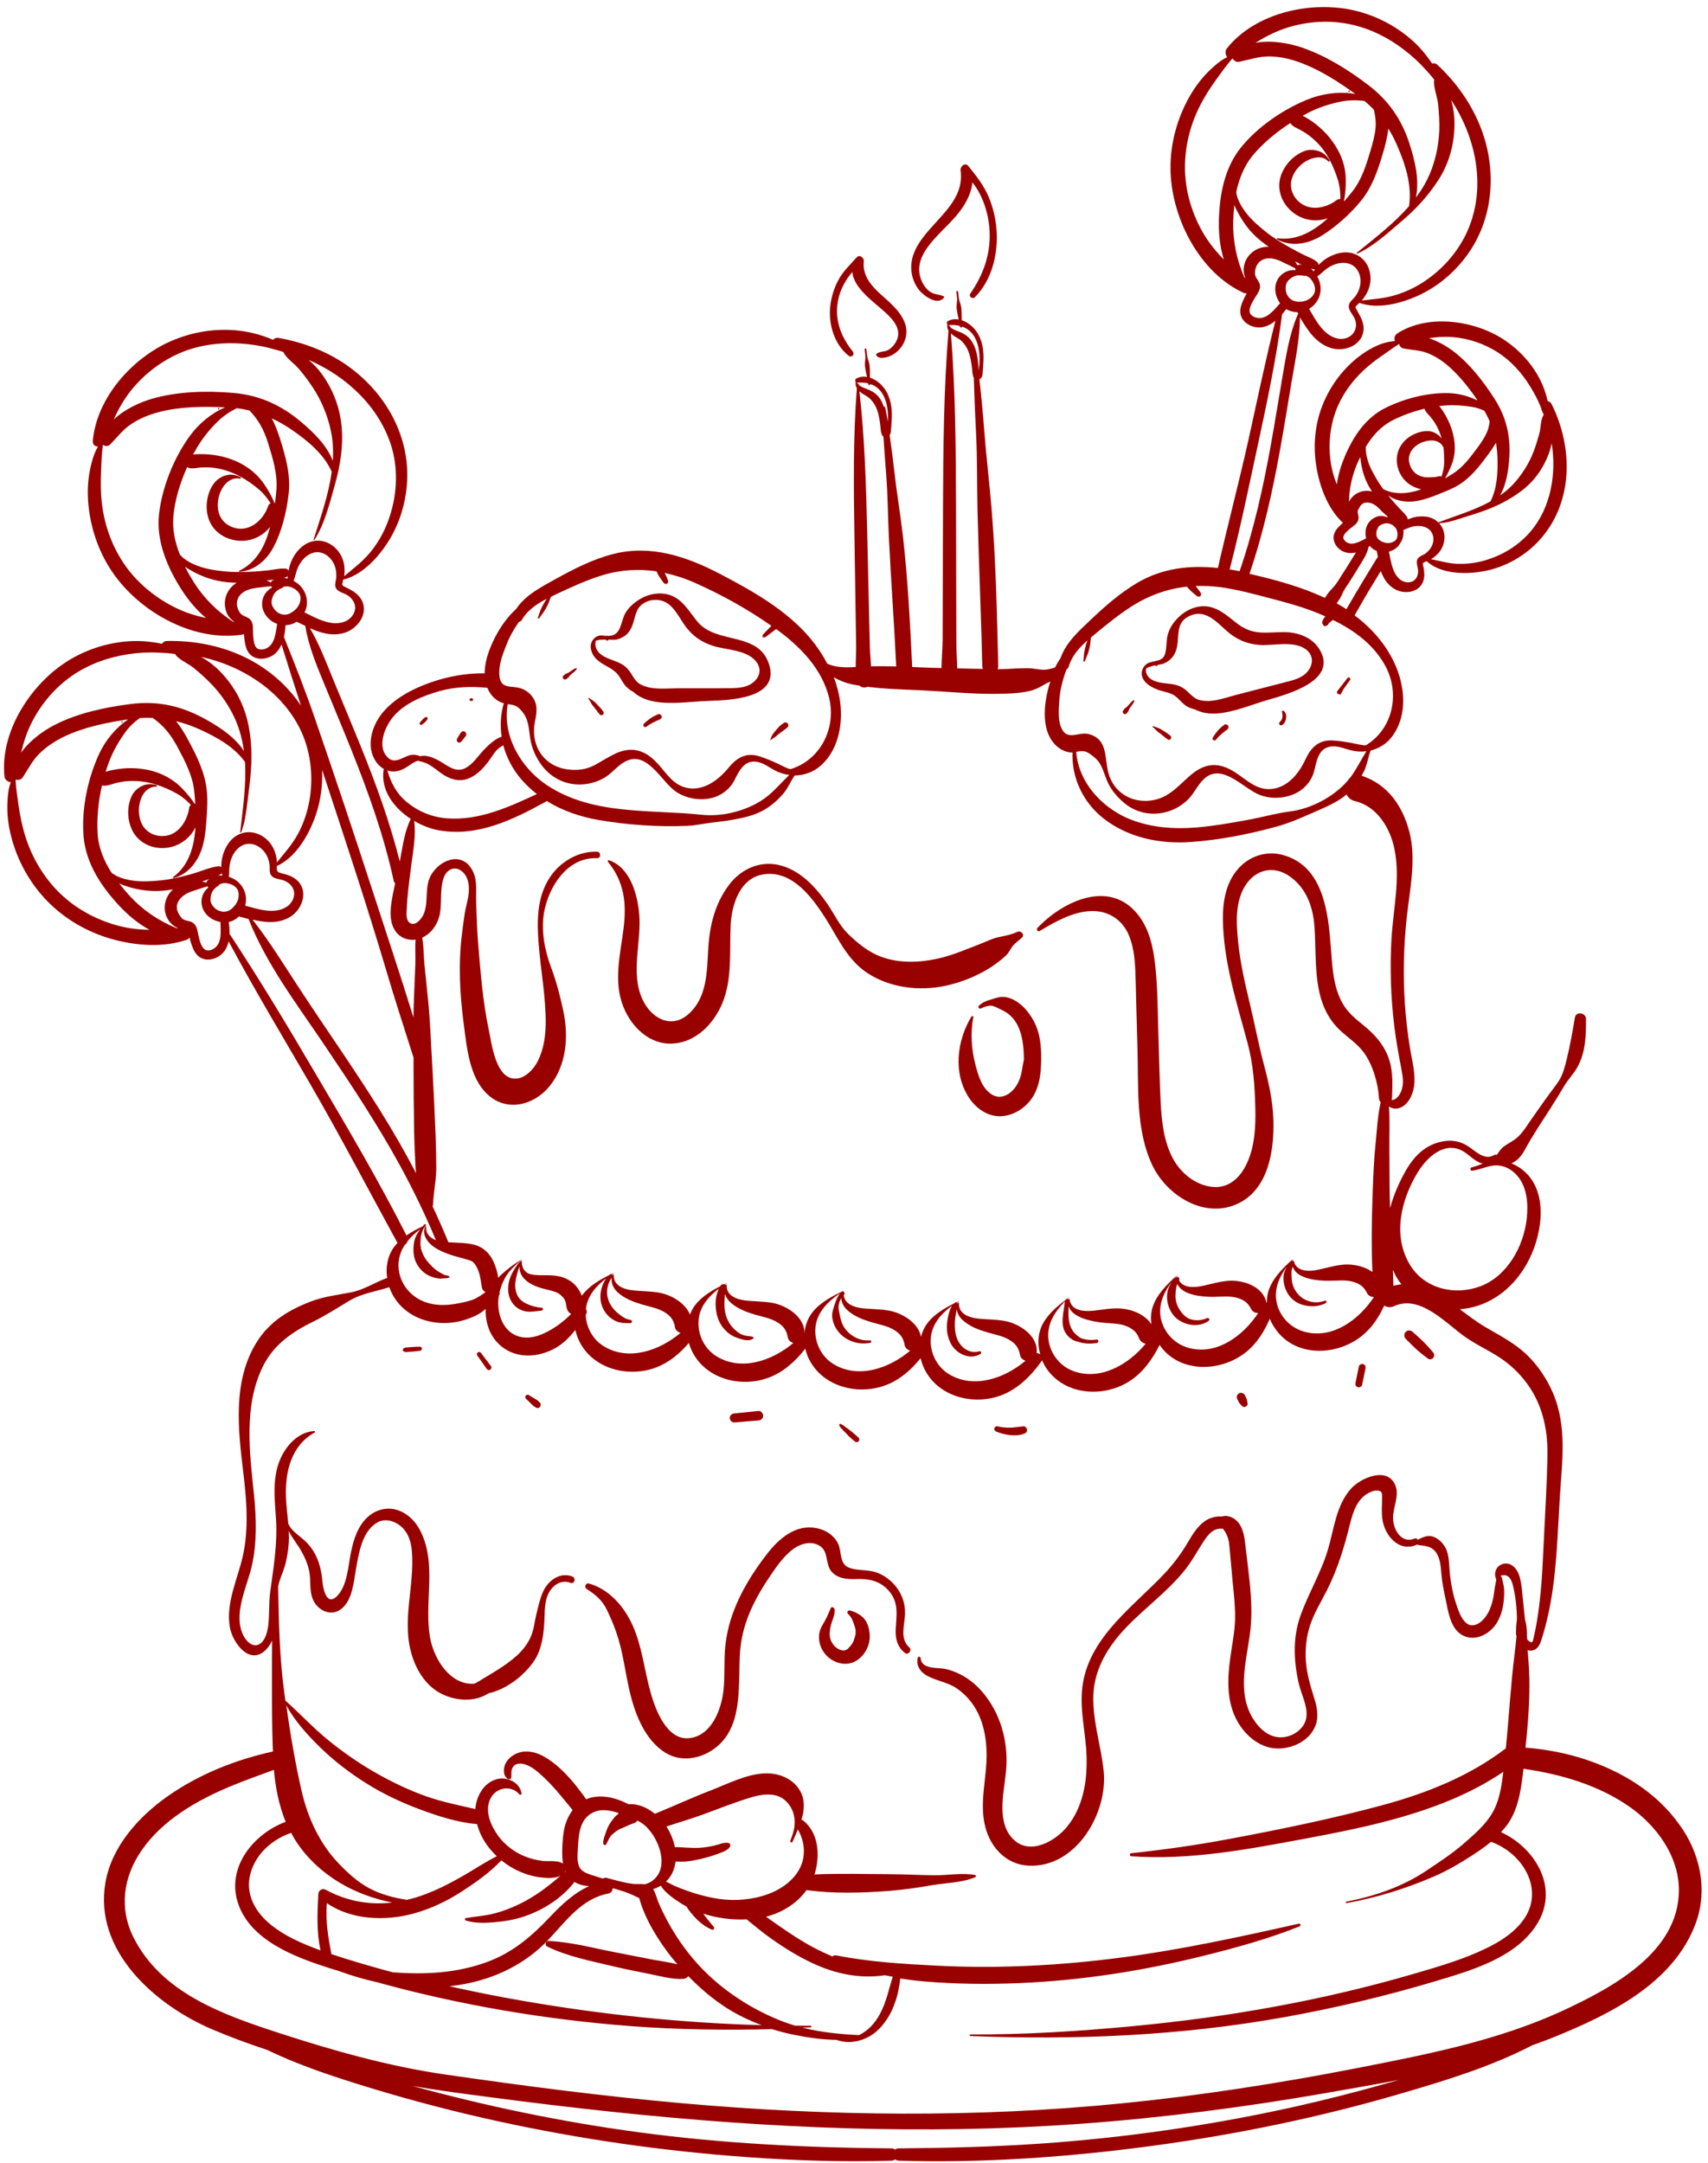 <?xml version="1.0" encoding="UTF-8" standalone="no"?><svg xmlns="http://www.w3.org/2000/svg" xmlns:xlink="http://www.w3.org/1999/xlink" fill="#000000" height="315" preserveAspectRatio="xMidYMid meet" version="1" viewBox="-0.6 -1.0 248.8 315.0" width="248.8" zoomAndPan="magnify"><g id="change1_1"><path d="M133.26,41.21c-1.16-1.5-1.43-3.45-0.78-5.22c1.6-4.37,7.56-6.93,6.85-12.17c-0.08-0.57,0.64-1.24,1.12-0.65 c1.13,1.41,2.22,2.77,2.94,4.45c0.67,1.57,1.07,3.26,1.18,4.97c0.23,3.42-0.69,7.21-3.16,9.69c-0.34,0.34-0.96-0.11-0.67-0.52 c1.85-2.67,2.94-5.63,2.82-8.92c-0.09-2.42-0.89-5.3-2.53-7.29c-0.01,0.21-0.03,0.43-0.08,0.66c-0.22,1.06-0.72,2.08-1.32,2.98 c-1.14,1.72-2.73,3.04-4.1,4.57c-1.33,1.48-2.64,3.33-2.12,5.42c0.21,0.84,0.66,1.68,1.35,2.22c0.68,0.54,1.44,0.41,2.15,0.78 c0.04,0.02,0.05,0.07,0.03,0.11C136.01,43.6,133.94,42.08,133.26,41.21z M123.01,50.8c0.44,0.35,0.95-0.17,0.61-0.61 c-1.51-1.9-2.46-4.02-2.27-6.49c0.09-1.18,0.44-2.33,1.01-3.37c0.32-0.58,0.73-1.19,1.2-1.72c0.2,2.46,3.31,4.47,4.96,6.03 c1.02,0.96,2.12,2.24,1.58,3.73c-0.25,0.67-0.74,1.28-1.37,1.62c-0.53,0.29-1.29,0.14-1.69,0.59c-0.02,0.02-0.03,0.05-0.02,0.08 c0.22,0.56,0.91,0.49,1.42,0.38c0.69-0.14,1.33-0.53,1.83-1.02c1.08-1.08,1.47-2.63,0.91-4.06c-0.66-1.68-2.1-2.84-3.4-4.02 c-0.72-0.65-1.42-1.34-1.93-2.18c-0.44-0.73-0.76-1.79-0.62-2.64c0.09-0.56-0.6-1.14-1.06-0.62c-0.96,1.09-1.98,2.01-2.67,3.32 c-0.62,1.18-1.02,2.47-1.16,3.8C120.06,46.21,120.92,49.14,123.01,50.8z M131.23,234.08c0.06-1.44-0.38-2.82-1.26-3.96 c-0.74-0.96-1.74-1.72-2.88-2.13c-1.26-0.45-2.62-0.23-3.88-0.65c-1.64-0.54-1.12-2.35-1.77-3.63c-0.61-1.19-1.8-1.93-3.09-2.18 c-3.05-0.6-5.46,1.5-7.21,3.75c-2.12,2.72-3.97,5.71-5.1,8.98c-0.5,1.45-0.83,2.95-0.99,4.48c-0.22,2.1-0.03,4.22-0.25,6.32 c-0.3,2.83-1.72,6.74-5.04,7.06c-3.22,0.31-4.89-4.15-5.57-6.59c-0.92-3.25-1.24-6.69-2.62-9.8c-1.19-2.69-3.42-5.33-6.38-6.13 c-0.48-0.13-0.75,0.53-0.33,0.79c1.3,0.83,2.3,1.68,2.97,3.09c0.67,1.39,1.24,2.79,1.68,4.28c0.86,2.94,1.12,6,1.97,8.94 c0.81,2.81,2.24,5.92,4.83,7.53c2.57,1.6,5.9,0.75,7.97-1.28c2.48-2.43,2.69-6.07,2.8-9.33c0.06-1.82,0-3.66,0.28-5.47 c0.29-1.86,0.9-3.67,1.71-5.36c0.68-1.42,1.48-2.77,2.36-4.06c1.01-1.5,2.11-3.16,3.61-4.22c1.11-0.78,2.67-1.17,3.87-0.33 c1.19,0.85,0.7,2.61,1.62,3.68c0.95,1.1,2.41,1.12,3.75,1.08c1.75-0.05,3.32,0.3,4.53,1.65c1.55,1.72,1.19,3.52,1.07,5.62 c-0.08,1.38,0.22,2.65,1.36,3.51c0.47,0.35,1.06-0.43,0.62-0.81C130.43,237.63,131.17,235.7,131.23,234.08z M126.04,236.56 c0.12,0.8,0.06,1.56-0.26,2.31c-0.31,0.74-0.78,1.36-1.43,1.83c-1.31,0.94-3,0.68-4.2-0.29c-1.04-0.84-1.61-2.21-1.41-3.54 c0.11-0.7,0.49-1.25,0.83-1.86c0.33-0.58,0.56-1.2,0.83-1.81c0.14-0.31,0.54-0.11,0.57,0.15c0.07,0.63-0.18,1.25-0.39,1.83 c-0.19,0.54-0.29,1.1-0.32,1.67c-0.02,0.4,0.08,0.87,0.24,1.19c0.19,0.38,0.46,0.71,0.71,0.89c0.36,0.26,0.67,0.41,1.11,0.41 c0.12,0,0.18-0.01,0.32-0.07c-0.12,0.05,0.15-0.1,0.19-0.12c0.02-0.01,0.01-0.01,0.02-0.01c0.01-0.01,0-0.01,0.02-0.02 c0.04-0.04,0.08-0.07,0.12-0.11c0.09-0.09,0.17-0.18,0.25-0.28c0.05-0.06,0.1-0.12,0.15-0.18c0,0,0,0,0.01-0.01 c0.07-0.1,0.14-0.2,0.2-0.31c0.04-0.06,0.07-0.12,0.1-0.19c0,0,0.01-0.03,0.02-0.05c0.01-0.04,0.04-0.11,0.05-0.12 c0.02-0.05,0.03-0.1,0.05-0.15c0.08-0.25,0.16-0.51,0.21-0.77c0-0.03,0.01-0.15,0.01-0.18c0-0.14,0-0.28-0.01-0.41 c0-0.02,0-0.04-0.01-0.05c-0.01-0.07-0.02-0.13-0.04-0.19c-0.03-0.12-0.06-0.23-0.1-0.34c-0.08-0.22-0.15-0.44-0.23-0.66 c-0.15-0.43-0.39-0.8-0.73-1.11c-0.22-0.21,0.01-0.56,0.29-0.49c0.69,0.18,1.34,0.51,1.87,0.99 C125.63,235,125.94,235.85,126.04,236.56z M124.02,236.3C124.01,236.28,124.01,236.27,124.02,236.3L124.02,236.3z M17.18,104.23 c0.14,0,0.14-0.21,0-0.21C17.04,104.02,17.04,104.23,17.18,104.23z M90.23,134.21c-0.47,3.83-1.53,7.76,0.01,11.49 c1.2,2.91,3.81,5.46,7.16,5.27c3.33-0.19,5.9-2.81,7.16-5.74c1.56-3.64,1.08-7.64,1.27-11.48c0.15-3.09,1.4-7.06,5.03-7.46 c4.01-0.44,6.82,3.37,8.72,6.32c1.87,2.92,3.18,6.13,6.19,8.1c3.29,2.15,7.53,2.65,11.32,1.85c2.15-0.45,4.32-1.3,6.2-2.43 c0.92-0.55,1.85-1.25,2.64-1.98c0.47-0.44,0.62-0.94,1.03-1.43c0.36-0.43,0.88-0.79,1.29-1.17c0.48-0.44-0.13-1.08-0.65-0.85 c-0.94,0.43-1.75,0.56-2.74,0.77c-0.95,0.2-1.94,0.71-2.85,1.06c-1.8,0.68-3.52,1.44-5.4,1.92c-3.08,0.78-6.57,0.95-9.52-0.4 c-1.56-0.71-2.91-1.85-4.14-3.04c-1.24-1.2-2-2.86-2.96-4.28c-1.73-2.53-4.09-5.11-7.21-5.78c-2.81-0.61-5.49,0.66-7.18,2.9 c-2.06,2.74-2.83,5.91-3.03,9.29c-0.2,3.36-0.15,7.15-2.91,9.56c-2.55,2.23-5.45,0.52-6.68-2.18c-1.79-3.9-0.1-8.36-0.47-12.44 c-0.27-2.91-1.32-6.74-4.39-7.81c-0.16-0.05-0.24,0.15-0.15,0.25C90.36,127.44,90.68,130.59,90.23,134.21z M143.6,144.6 c-0.62,0.17-1.13,0.41-1.6,0.85c-0.23,0.21,0.06,0.53,0.31,0.4c0.44-0.22,1.11-0.48,1.61-0.38c0.51,0.1,1.01,0.43,1.48,0.64 c0.85,0.39,1.58,1.07,2.05,1.87c0.91,1.55,1.08,3.47,1.1,5.33c-0.07,0.33-0.14,0.65-0.19,0.98c-0.15,1.03-0.36,2-0.95,2.88 c-0.83,1.24-2.24,2.02-3.54,1.21c-1.45-0.91-1.97-2.76-2.38-4.33c-0.59-2.25-0.75-4.62-0.31-6.92c0.03-0.15-0.17-0.25-0.26-0.11 c-2.15,3.51-2.73,8.32-0.33,11.89c1.06,1.58,2.81,2.78,4.78,2.63c2.01-0.16,3.88-1.53,4.77-3.33c0.46-0.94,0.73-1.98,0.82-3.03 c0.01-0.04,0.03-0.08,0.03-0.13c0.11-1.7,0.15-3.35-0.18-5.03c-0.28-1.43-0.92-2.73-1.84-3.85c-0.84-1.03-2.2-2.02-3.59-2 C144.74,144.19,144.21,144.43,143.6,144.6z M31.25,58.61c0.14,0,0.14-0.21,0-0.21C31.12,58.4,31.12,58.61,31.25,58.61z M86.03,94.7 c-0.34-0.42-0.55-0.93-0.58-1.47c-0.03-0.51,0.16-0.91,0.51-1.27c0.36-0.38,0.93-0.51,1.43-0.38c0.26,0.01,0.53,0.03,0.82,0.01 c1.75-0.12,1.6-2.19,2.32-3.37c0.48-0.8,1.22-1.44,2.01-1.93c1.32-0.82,3.04-1.14,4.52-0.61c1.87,0.67,2.78,2.49,4,3.92 c2.76,3.24,8.83,1.35,10.36,6.12c1.64,5.09-5.87,5.24-8.88,5.35c-2.55,0.09-5.38,0.55-7.9,0.08c-1.12-0.21-2.22-0.67-3.02-1.43 c-0.03-0.02-0.06-0.03-0.1-0.04c-0.57-0.32-1-0.71-1.35-1.26c-0.33-0.51-0.59-1.07-1.04-1.49C88.18,96.04,86.85,95.74,86.03,94.7z M88.04,92.15c-0.05,0.14-0.25,0.22-0.35,0.05c-0.01-0.02-0.03-0.04-0.05-0.06c-0.53-0.01-1.06,0.02-1.42,0.15 c-0.04,0.07-0.07,0.14-0.08,0.22c-0.09,0.56,0.14,1.15,0.53,1.55c0.89,0.9,2.3,1.05,3.36,1.69c0.6,0.36,1,0.83,1.36,1.42 c0.27,0.45,0.57,0.95,0.99,1.28c0.41,0.32,0.96,0.49,1.45,0.63c0.05,0.01,0.11,0.03,0.16,0.04c1.33,0.27,2.83,0.12,4.11,0.11 c2.59-0.02,5.18,0.02,7.77-0.02c1.27-0.02,2.55-0.12,3.49-1.06c0.86-0.87,0.92-1.98,0.09-2.93c-1.38-1.58-4.21-1.57-6.09-2.14 c-1.87-0.57-3.28-1.62-4.37-3.24c-1.04-1.55-1.89-3.46-4.06-3.49c-1.07-0.01-2.23,0.53-2.7,1.52c-0.47,0.98-0.49,2.08-1.13,3.02 c-0.43,0.63-1.08,1.04-1.81,1.22C89.05,92.19,88.57,92.17,88.04,92.15z M81.86,97.91c0.07-0.05,0.14-0.1,0.21-0.15 c0.05-0.04,0.1-0.07,0.14-0.12c0.04-0.04,0.07-0.09,0.11-0.14c0.05-0.06,0.09-0.14,0.15-0.19c0.05-0.05,0.12-0.1,0.18-0.15 c0.13-0.11,0.26-0.23,0.4-0.34c0.07-0.06,0.14-0.11,0.19-0.17c0.06-0.06,0.11-0.14,0.16-0.2c0.07-0.09-0.01-0.19-0.11-0.15 c-0.08,0.03-0.16,0.06-0.24,0.1c-0.08,0.04-0.15,0.09-0.22,0.14c-0.14,0.1-0.29,0.19-0.43,0.29c-0.06,0.04-0.13,0.09-0.19,0.13 c-0.07,0.04-0.15,0.06-0.23,0.09c-0.05,0.02-0.11,0.04-0.16,0.07c-0.06,0.03-0.1,0.07-0.15,0.11c-0.07,0.06-0.13,0.11-0.2,0.17 c-0.13,0.1-0.12,0.31-0.03,0.43C81.53,97.95,81.73,98.01,81.86,97.91z M85.66,101.64c0.07,0.09,0.15,0.19,0.23,0.28 c0.3,0.38,0.56,0.78,0.89,1.14c0.25,0.28,0.72-0.09,0.52-0.4c-0.27-0.42-0.63-0.78-0.98-1.14c-0.08-0.09-0.17-0.17-0.25-0.26 c-0.09-0.09-0.2-0.15-0.3-0.23c-0.19-0.14-0.39-0.27-0.59-0.4c-0.05-0.03-0.11,0.03-0.08,0.08c0.13,0.2,0.25,0.39,0.37,0.59 C85.52,101.43,85.58,101.54,85.66,101.64z M95.28,103.01c-0.4,0.16-0.77,0.35-1.13,0.59c-0.34,0.24-0.67,0.51-0.96,0.8 c-0.1,0.1-0.11,0.26-0.02,0.37c0.08,0.1,0.25,0.16,0.36,0.07c0.31-0.23,0.63-0.43,0.97-0.61c0.17-0.09,0.34-0.16,0.51-0.24 c0.04-0.02,0.08-0.04,0.13-0.06c0.03-0.01,0.05-0.02,0.08-0.04c0,0,0,0,0,0c0.09-0.04,0.18-0.07,0.27-0.11 c0.2-0.07,0.36-0.28,0.29-0.5C95.73,103.11,95.5,102.92,95.28,103.01z M111.68,106.74c0.2-0.14,0.4-0.27,0.61-0.4 c0.11-0.07,0.21-0.17,0.31-0.25c0.1-0.08,0.2-0.17,0.3-0.25c0.1-0.08,0.13-0.11,0.25-0.19c0.1-0.08,0.2-0.15,0.31-0.22 c0.23-0.16,0.44-0.35,0.66-0.52c0.17-0.13,0.15-0.41,0.03-0.55c-0.12-0.15-0.37-0.23-0.54-0.11c-0.23,0.16-0.46,0.32-0.66,0.52 c-0.18,0.18-0.35,0.37-0.52,0.57c-0.08,0.1-0.17,0.2-0.25,0.3c-0.08,0.1-0.18,0.21-0.24,0.32c-0.13,0.22-0.23,0.47-0.33,0.71 C111.58,106.71,111.62,106.78,111.68,106.74z M60.91,104.5c0.13-0.11,0.26-0.22,0.39-0.33c0.03-0.03,0.06-0.05,0.09-0.08 c0.03-0.03,0.06-0.07,0.08-0.1c0.05-0.07,0.11-0.14,0.16-0.2c0.04-0.05,0.07-0.1,0.07-0.16c0-0.05-0.02-0.09-0.05-0.13 c-0.03-0.04-0.07-0.07-0.12-0.08c-0.05-0.01-0.13-0.01-0.17,0.02c-0.07,0.05-0.13,0.1-0.2,0.15c-0.05,0.04-0.1,0.07-0.14,0.11 c-0.03,0.03-0.06,0.06-0.09,0.1c-0.11,0.13-0.23,0.26-0.34,0.39c-0.04,0.04-0.07,0.1-0.07,0.16c0,0.05,0.02,0.12,0.07,0.16 C60.69,104.59,60.81,104.58,60.91,104.5z M66.29,107.14c0.09,0,0.2-0.03,0.27-0.11c0.11-0.13,0.22-0.26,0.34-0.4 c0.13-0.16,0.25-0.32,0.37-0.49c0.06-0.09,0.07-0.24,0.04-0.33c-0.03-0.1-0.11-0.21-0.2-0.26c-0.1-0.05-0.22-0.08-0.33-0.04 c-0.03,0.01-0.07,0.03-0.1,0.04c-0.07,0.04-0.12,0.09-0.16,0.16c-0.05,0.07-0.1,0.14-0.15,0.22c-0.05,0.07-0.09,0.14-0.13,0.21 c-0.09,0.15-0.18,0.29-0.26,0.44c-0.1,0.16-0.05,0.37,0.1,0.48C66.13,107.11,66.21,107.15,66.29,107.14z M67.82,100.97 c0.01,0.02,0.03,0.04,0.05,0.05c0.02,0.02,0.04,0.03,0.06,0.03c0.04,0.01,0.07,0.02,0.11,0.03c0.07,0.02,0.16,0,0.21-0.05 c0.01-0.01,0.02-0.03,0.03-0.04c0.02-0.03,0.03-0.07,0.03-0.11c0-0.03,0-0.06-0.02-0.08c-0.01-0.03-0.02-0.05-0.04-0.07 c-0.05-0.05-0.13-0.08-0.21-0.05c-0.04,0.01-0.07,0.02-0.11,0.03c-0.01,0.01-0.03,0.01-0.04,0.02c-0.02,0.01-0.04,0.03-0.05,0.05 c-0.01,0.01-0.02,0.02-0.02,0.04c-0.01,0.02-0.02,0.04-0.02,0.07c0,0.02,0,0.03,0.01,0.05C67.81,100.94,67.82,100.96,67.82,100.97z M195.93,12.41c0.14,0,0.14-0.21,0-0.21C195.79,12.19,195.79,12.41,195.93,12.41z M165.73,96.82c0.1-0.72,0.71-1.32,1.38-1.4 c0.06-0.02,0.13-0.04,0.18-0.06c0.83-0.19,1.57-0.22,1.84-1.2c0.17-0.62,0.17-1.29,0.23-1.93c0.09-0.99,0.49-1.9,1.11-2.68 c1-1.27,2.54-2.24,4.19-2.27c1.9-0.03,3.35,1.24,4.75,2.36c1.09,0.87,2.13,1.36,3.55,1.46c1.16,0.08,2.33-0.06,3.49-0.05 c1.96,0.02,4.02,0.7,5.11,2.44c2.9,4.6-4.58,6.59-7.5,7.44c-2.37,0.69-4.92,1.79-7.4,1.97c-1.1,0.08-2.24-0.09-3.19-0.59 c-0.35-0.08-0.69-0.2-1.02-0.36c-0.73-0.36-1.2-1.09-1.84-1.57c-0.63-0.48-1.44-0.6-2.19-0.82 C167.27,99.21,165.51,98.33,165.73,96.82z M168.04,95.82c-0.03,0.13-0.19,0.24-0.32,0.11c-0.02-0.02-0.03-0.02-0.05-0.04 c-0.46,0.1-0.94,0.23-1.28,0.43c-0.06,0.13-0.09,0.28-0.07,0.42c0.08,0.64,0.55,1.12,1.12,1.37c1.06,0.48,2.29,0.34,3.39,0.67 c0.6,0.18,1.1,0.49,1.55,0.92c0.41,0.39,0.81,0.82,1.32,1.08c0.49,0.24,1.08,0.29,1.62,0.3c0.05,0,0.1,0,0.16,0 c1.36-0.06,2.79-0.57,4.03-0.9c2.37-0.62,4.73-1.22,7.1-1.83c1.07-0.27,2.3-0.56,3.1-1.38c1.03-1.07,1.13-2.58-0.17-3.47 c-1.76-1.22-4.6-0.46-6.6-0.58c-1.95-0.13-3.52-0.83-4.96-2.14c-1.5-1.36-3.12-3.13-5.33-2.07c-2.32,1.12-1.21,3.37-2.05,5.3 c-0.32,0.74-0.95,1.32-1.69,1.62C168.81,95.69,168.46,95.74,168.04,95.82z M163.49,102.91c0.06-0.07,0.11-0.13,0.17-0.2 c0.04-0.05,0.08-0.09,0.11-0.15c0.02-0.04,0.03-0.08,0.05-0.12c0.03-0.08,0.06-0.16,0.1-0.24c0.04-0.08,0.1-0.15,0.15-0.22 c0.1-0.14,0.2-0.28,0.3-0.42c0.05-0.07,0.11-0.14,0.15-0.21c0.04-0.08,0.08-0.17,0.11-0.25c0.03-0.07-0.05-0.19-0.13-0.13 c-0.06,0.05-0.13,0.1-0.19,0.15c-0.07,0.06-0.13,0.13-0.2,0.2c-0.12,0.13-0.24,0.26-0.35,0.39c-0.06,0.06-0.11,0.14-0.17,0.19 c-0.05,0.05-0.12,0.09-0.17,0.13c-0.03,0.02-0.07,0.05-0.1,0.07c-0.07,0.05-0.12,0.11-0.17,0.18c-0.05,0.07-0.11,0.15-0.16,0.22 c-0.1,0.13-0.03,0.33,0.08,0.42C163.18,103.03,163.38,103.03,163.49,102.91z M168.69,105.31c-0.1-0.06-0.2-0.12-0.3-0.18 c-0.11-0.06-0.24-0.1-0.36-0.15c-0.22-0.09-0.45-0.17-0.67-0.24c-0.06-0.02-0.1,0.06-0.06,0.1c0.17,0.16,0.34,0.32,0.51,0.48 c0.08,0.08,0.16,0.17,0.26,0.25c0.1,0.08,0.21,0.15,0.31,0.23c0.38,0.3,0.74,0.62,1.14,0.89c0.31,0.21,0.67-0.26,0.4-0.52 C169.55,105.84,169.12,105.57,168.69,105.31z M177.75,104.54c-0.18,0.13-0.36,0.27-0.53,0.42c-0.15,0.13-0.29,0.28-0.42,0.43 c-0.27,0.32-0.52,0.66-0.74,1.02c-0.07,0.12-0.04,0.28,0.07,0.36c0.1,0.08,0.28,0.09,0.37-0.02c0.24-0.3,0.51-0.58,0.8-0.83 c0.07-0.06,0.15-0.12,0.22-0.19c0.02-0.02,0.04-0.03,0.06-0.04c0.01-0.01,0.07-0.06,0.03-0.02c-0.02,0.02-0.02,0.02-0.01,0 c0.03-0.02,0.06-0.05,0.09-0.07c0.02-0.01,0.04-0.03,0.06-0.05c0.04-0.03,0.07-0.06,0.11-0.09c0,0,0,0,0,0 c0.02-0.01,0.03-0.03,0.05-0.04c0.08-0.06,0.16-0.12,0.24-0.17c0.18-0.12,0.27-0.37,0.15-0.56 C178.2,104.52,177.93,104.4,177.75,104.54z M200.11,77.45C200.11,77.45,200.11,77.45,200.11,77.45 C200.11,77.45,200.11,77.45,200.11,77.45C200.11,77.45,200.11,77.45,200.11,77.45z M246.42,279.05c-3.24,8.78-12.53,13.3-20.66,16.6 c-1.05,0.43-2.12,0.81-3.19,1.2c-0.01,0-0.01,0.01-0.01,0.01c-6.03,3.12-12.63,5.12-19.13,7.02c-11.75,3.44-23.8,5.93-35.93,7.57 c-12.3,1.67-24.78,2.56-37.2,2.19c-0.22-0.01-0.38-0.09-0.52-0.19c-0.14,0.11-0.3,0.19-0.52,0.19c-7.03,0.21-14.08-0.01-21.1-0.52 c-12.21-0.88-24.35-2.62-36.31-5.24c-6.04-1.32-12.02-2.87-17.94-4.66c-5.27-1.6-10.58-3.29-15.55-5.69 c-2.75-0.91-5.47-1.91-8.12-3.04c-8.26-3.55-17.22-11.4-15.48-21.36c0.91-5.22,4.78-9.52,8.98-12.5c4.55-3.22,9.98-5.39,15.42-6.57 c-0.16-3.67-0.14-7.35-0.14-11.03c0-1.71,0-3.43,0.02-5.14c-0.22,0.49-0.51,0.95-0.89,1.34c-2.39,2.42-4.89-1.05-5.27-3.28 c-0.61-3.57,1.14-6.98,1.9-10.39c0.87-3.94,0.55-8.08,0.07-12.04c-0.76-6.31-1.61-13.42,1.96-19.1c1.87-2.97,4.61-4.64,7.83-5.88 c1.89-0.73,3.9-0.96,5.87-1.34c1.89-0.36,3.5-1.46,5.29-2.11c-0.22-1.46,0.01-2.98,0.82-4.24c0.2-0.31,0.44-0.59,0.69-0.86 c-0.01-0.01-0.02-0.02-0.03-0.03c-4.22-7.71-8.28-15.49-12.69-23.1c-4.01-6.91-8.13-13.74-11.89-20.78 c-0.22,1.03-0.76,1.93-1.86,2.41c-0.71,0.31-1.54,0.36-2.23-0.03c-0.81-0.45-1.15-1.42-1.42-2.25c-0.07-0.22-0.12-0.45-0.17-0.69 c-0.1,0.14-0.23,0.26-0.41,0.32c-3.34,1.18-7.28,0.88-10.65-0.02c-3.47-0.93-6.72-2.72-9.3-5.23c-2.58-2.5-4.46-5.7-5.46-9.14 c-0.48-1.66-0.76-3.37-0.73-5.1c0.01-0.81,0.07-1.64,0.21-2.43c0.07-0.35,0.17-0.68,0.29-1.01c-0.43-0.04-0.87-0.37-0.92-0.85 c-0.65-6.35,3.59-13.03,8.7-16.47c2.78-1.87,6.09-2.99,9.42-3.21c1.62-0.11,3.24,0.04,4.83,0.37c0.14-0.23,0.37-0.4,0.72-0.41 c3.8-0.07,7.61,0.62,11.07,2.23c3.43,1.6,6.39,4.1,8.45,7.18c-0.96-2.96-1.91-5.93-2.83-8.9c-0.4,0.92-1.06,1.68-2.15,1.97 c-0.71,0.19-1.53,0.14-2.15-0.29c-0.82-0.57-0.99-1.56-1.11-2.48c-0.03-0.24-0.05-0.49-0.07-0.73c-0.08,0.04-0.17,0.08-0.28,0.1 c-6.94,1.03-14.41-3.04-18.46-8.52c-2.18-2.95-3.48-6.47-3.88-10.1c-0.2-1.78-0.16-3.57,0.19-5.33c0.18-0.91,0.42-1.85,0.79-2.7 c0.11-0.26,0.25-0.5,0.39-0.74c-0.42-0.01-0.81-0.28-0.76-0.82c0.56-6.29,5.73-12.06,11.35-14.52c3.13-1.37,6.62-1.94,10.02-1.53 c1.68,0.2,3.28,0.64,4.84,1.3c0.01,0.01,0.03,0.01,0.04,0.02c0.2-0.2,0.47-0.33,0.81-0.27c3.77,0.66,7.44,2.09,10.51,4.39 c5.24,3.91,8.65,10.09,8.2,16.72c-0.21,3.1-1.16,6.13-2.85,8.74c-1.46,2.24-3.74,4.7-6.45,5.35c-0.03,0.16-0.06,0.32-0.1,0.47 c-0.09,0.36,0.03,0.43,0.35,0.58c0.92,0.44,1.88,0.93,2.4,1.85c1.15,2.01-0.56,4.3-2.52,4.86c-1.75,0.5-3.39,0.01-4.97-0.69 c1.45,2.48,2.46,5.23,3.55,7.87c1.29,3.13,2.6,6.24,3.87,9.38c2.2,5.46,4.23,11,5.66,16.71c0.02-0.11,0.05-0.22,0.07-0.33 c0.38-1.98,0.63-4.04,1.54-5.86c-2.53-1.64-4.46-4.29-3.94-7.28c-0.43-0.25-0.81-0.59-1.1-1.01c-1.56-2.22-0.66-5.24,0.92-7.16 c1.76-2.13,4.41-3.51,6.98-4.41c2.5-0.88,5.23-1.38,7.9-1.34c0.01-2.13,0.97-4.36,2-6.12c0.75-1.27,1.59-2.34,2.59-3.25 c1.33-2,3.5-3.11,5.6-4.28c2.71-1.51,5.54-2.96,8.56-3.73c5.47-1.39,10.7,0.38,15.54,2.91c4.75,2.48,9.81,5.33,13.26,9.51 c0.9,1.09,1.7,2.29,2.36,3.56c1.25,0.57,2.71,0.57,4.14,0.48c0-1.08,0.08-2.19,0.06-3.21c-0.03-1.74-0.06-3.47-0.08-5.21 c-0.06-3.64-0.12-7.28-0.17-10.92c-0.11-7.11-0.19-14.17,0.36-21.26c-0.14-0.24-0.22-0.51-0.19-0.82c0-0.03,0.02-0.05,0.05-0.06 c-0.14-0.13-0.15-0.42,0.04-0.52c0.51-0.28,1.05-0.33,1.57-0.24c-0.1-0.5-0.22-1-0.28-1.51c-0.03-0.22-0.04-0.41-0.01-0.64 c0.02-0.2,0.05-0.39,0.06-0.59c0.02-0.42-0.07-0.86-0.11-1.28c-0.02-0.17,0.24-0.16,0.26,0c0.05,0.44,0.07,0.91,0.19,1.33 c0.06,0.19,0.12,0.37,0.18,0.56c0.06,0.19,0.08,0.37,0.1,0.57c0.05,0.55,0.04,1.11,0.05,1.67c0.83,0.27,1.58,0.87,2.08,1.55 c0.94,1.27,1.17,2.9,1.09,4.44c-0.02,0.45-0.05,0.91-0.09,1.36c-0.03,0.32-0.02,0.69-0.19,0.98c-0.01,0.01-0.02,0.03-0.03,0.04 c0.26,1.74,0.48,3.48,0.68,5.23c0.35,3.15,0.89,6.27,1.25,9.41c0.73,6.32,1.04,12.71,1.36,19.06c0,0.02,0,0.04,0,0.06 c0.96,0.04,1.92,0.09,2.87,0.12c0.47,0.02,0.94,0.02,1.4,0.03c0.01-1.39,0.15-2.82,0.16-4.12c0.01-2.15,0.01-4.29,0.02-6.44 c0.01-4.29,0.03-8.59,0.04-12.88c0.03-8.58,0.1-17.13,0.8-25.68c-0.13-0.24-0.22-0.5-0.18-0.82c0-0.03,0.02-0.05,0.05-0.06 c-0.14-0.13-0.15-0.42,0.04-0.52c0.51-0.28,1.05-0.33,1.57-0.24c-0.1-0.5-0.22-1-0.28-1.51c-0.03-0.22-0.04-0.41-0.01-0.64 c0.02-0.2,0.05-0.39,0.06-0.59c0.02-0.42-0.07-0.86-0.11-1.28c-0.02-0.17,0.24-0.16,0.26,0c0.05,0.44,0.07,0.91,0.19,1.33 c0.06,0.19,0.12,0.37,0.18,0.56c0.06,0.19,0.08,0.37,0.1,0.57c0.05,0.55,0.04,1.11,0.05,1.67c0.83,0.27,1.58,0.87,2.08,1.55 c0.94,1.27,1.17,2.9,1.09,4.44c-0.02,0.45-0.05,0.91-0.09,1.36c-0.03,0.32-0.02,0.69-0.19,0.98c-0.07,0.12-0.18,0.22-0.31,0.29 c0.28,2.46,0.51,4.93,0.7,7.4c0.29,3.82,0.76,7.63,1.07,11.44c0.63,7.61,0.79,15.27,0.97,22.9c0,0.18-0.03,0.33-0.08,0.47 c1.4-0.01,2.79-0.15,4.19-0.16c0.72-0.01,1.4,0.14,2.1,0.21c0.81,0.08,1.4-0.09,2.08-0.32c0.23-0.48,0.5-0.94,0.8-1.38 c0.81-2.3,2.67-3.93,4.44-5.61c2.06-1.95,4.23-3.85,6.68-5.3c3.7-2.19,7.72-2.62,11.79-2.19c1.42-6.22,3.05-12.38,4.44-18.61 c1.29-5.81,2.48-11.62,3.94-17.39c-0.91,0.75-2,1.21-3.24,0.85c-0.71-0.21-1.37-0.67-1.69-1.35c-0.42-0.88-0.09-1.78,0.29-2.6 c0.14-0.31,0.3-0.6,0.46-0.89c-0.15,0.01-0.31-0.01-0.49-0.09c-6.36-2.94-10.35-10.73-10.6-17.5c-0.14-3.66,0.76-7.33,2.47-10.55 c0.81-1.52,1.81-2.94,3.03-4.15c0.57-0.56,1.19-1.12,1.84-1.59c0.29-0.2,0.6-0.37,0.91-0.52c-0.27-0.33-0.36-0.88-0.06-1.26 c4.16-5.25,12.37-7.01,18.65-5.52c3.08,0.73,5.97,2.23,8.35,4.33c1.12,0.99,2.07,2.14,2.9,3.38c0.26-0.07,0.55-0.03,0.8,0.21 c2.77,2.59,5,5.74,6.35,9.29c2.32,6.1,1.81,13.19-2.13,18.51c-1.85,2.5-4.28,4.54-7.12,5.82c-2.49,1.12-5.82,1.99-8.5,1.02 c-0.09,0.09-0.17,0.18-0.25,0.26c-0.22,0.2-0.39,0.27-0.23,0.58c0.56,1.04,1.24,1.99,1.08,3.25c-0.28,2.19-2.89,3.09-4.77,2.48 c-2.19-0.71-3.37-2.6-4.48-4.46c-0.02,3.09-0.67,6.2-1.19,9.24c-0.55,3.28-1.08,6.57-1.67,9.85c-1.11,6.18-2.46,12.31-4.49,18.26 c3.67,0.85,7.51,1.87,10.99,3.51c0.1-0.15,0.2-0.31,0.3-0.46c0.29-0.42,0.62-0.77,0.96-1.14c0.52-0.55,0.91-1.31,1.33-1.94 c0.67-1.01,1.28-2.06,1.93-3.08c-0.92,0.2-1.86,0.09-2.61-0.67c-0.49-0.49-0.75-1.18-0.61-1.86c0.15-0.71,0.75-1.26,1.26-1.73 c0.03-0.02,0.05-0.05,0.08-0.07c-0.04-0.03-0.09-0.05-0.13-0.09c-2.13-2.04-3.3-5.22-3.76-8.09c-0.48-2.98-0.23-6.07,0.88-8.89 c1.04-2.64,2.73-5,4.92-6.81c1.06-0.87,2.2-1.58,3.47-2.09c0.77-0.3,1.47-0.42,2.19-0.49c-0.16-0.36-0.08-0.83,0.33-1.1 c4.56-2.96,11.52-1.88,15.8,1.08c2.14,1.48,3.93,3.47,5.08,5.81c0.46,0.94,0.8,1.94,1.03,2.97c0.23,0.03,0.44,0.16,0.58,0.44 c3.15,6.35,3.18,14.34-1.79,19.81c-2.07,2.28-4.96,3.91-7.99,4.49c-2.6,0.5-6.34,0.5-8.43-1.44c-0.26,0.1-0.52,0.22-0.55,0.32 c-0.04,0.18,0.1,0.55,0.13,0.74c0.03,0.21,0.05,0.41,0.07,0.62c0.03,0.44-0.01,0.88-0.17,1.29c-0.67,1.73-2.97,1.91-4.35,0.96 c-0.94-0.64-1.46-1.52-1.81-2.5c-0.3,0.51-0.61,1.01-0.92,1.52c-1,1.63-1.96,3.28-2.9,4.94c3.7,2.75,6.65,6.84,7.04,11.52 c0.2,2.34-0.34,4.74-1.91,6.53c-0.7,0.79-1.72,1.36-2.8,1.65c-0.37,0.98-0.47,1.99-0.93,2.94c-0.12,0.24-0.25,0.48-0.38,0.71 c3.81,1.25,5.98,4.41,6.96,8.17c1.02,3.9,0.1,8.27-0.35,12.2c-0.48,4.27-0.59,8.58-0.3,12.87c0.15,2.21,0.41,4.42,0.77,6.61 c0.29,1.76,0.82,3.61,0.56,5.4c-0.19,1.29-0.95,2.92-2.37,3.2c-0.48,0.1-0.92-0.03-1.28-0.28c0.15,2.06,0.03,4.22,0.06,6.26 c0.03,2.32,0,4.64,0.05,6.96c0.01,0.53,0.03,1.06,0.05,1.59c0.54-2.02,1.4-3.96,2.4-5.66c1.28-2.18,3.03-3.77,5.61-4.12 c1.22-0.16,2.36,0.1,3.39,0.78c1.04,0.69,2.4,2.1,3.73,1.27c0.14-0.09,0.29-0.09,0.42-0.04c0.3-0.4,0.54-0.86,1-1.2 c0.68-0.5,1.48-0.85,2.09-1.43c0.78-0.73,1.35-1.72,1.97-2.59c0.64-0.9,1.27-1.8,1.91-2.71c0.65-0.92,1.36-1.81,2-2.74 c0.61-0.89,0.92-2.08,1.18-3.12c0.51-2.04,0.87-4.15,1.23-6.22c0.16-0.94,1.61-0.68,1.61,0.22c0,2.46-0.03,4.82-1.27,7.05 c-0.55,0.99-1.36,1.78-1.93,2.76c-0.64,1.09-1.3,2.15-1.98,3.21c-1.27,1.99-2.6,3.95-3.72,6.02c-0.45,0.82-1.07,1.63-1.97,1.99 c0.57,0.23,1.12,0.54,1.59,0.91c2.39,1.86,2.94,4.98,2.58,7.84c-0.61,4.93-3.55,9.75-8.26,11.69c-1.1,0.45-2.26,0.71-3.42,0.8 c1.23,0.92,2.45,1.85,3.69,2.58c2.16,1.27,4.37,2.38,6.18,4.16c1.56,1.53,2.81,3.42,3.68,5.42c2.1,4.84,1.34,10.08,1.02,15.18 c-0.35,5.55-0.45,11.22-1.6,16.68c-0.29,1.38-0.64,2.76-1.08,4.11c-0.21,0.65-0.5,1.35-1.23,1.54c-0.29,0.08-0.56,0.06-0.78-0.03 c0.12,1.39,0.22,2.78,0.25,4.2c0.05,2.63-0.11,5.24-0.35,7.86c-0.07,0.72-0.15,1.44-0.22,2.16c0.08-0.01,0.16-0.01,0.25,0 c2.88,0.26,5.69,0.78,8.45,1.69c5.35,1.76,10.35,4.79,13.67,9.43C247.03,268.74,248.22,274.16,246.42,279.05z M204.8,183.21 c2.12,3.48,6.53,4.49,10.22,3.11c3.96-1.48,6.34-5.85,6.78-9.88c0.23-2.13,0.06-4.62-1.44-6.29c-0.81-0.9-1.92-1.5-3.16-1.44 c-1.15,0.06-2.22,0.64-3.37,0.77c-0.28,0.03-0.33-0.42-0.07-0.48c0.57-0.14,1.1-0.35,1.64-0.55c-0.05-0.01-0.09-0.01-0.14-0.03 c-1.15-0.34-1.86-1.32-2.89-1.86c-2.67-1.38-5.16,1.05-6.46,3.17C203.47,173.74,202.21,178.97,204.8,183.21z M202.3,183.92 c0.03,0.77,0.05,1.55,0.07,2.32c0.4-0.11,0.79-0.17,1.17-0.21c-0.26-0.34-0.52-0.7-0.74-1.08 C202.62,184.61,202.45,184.27,202.3,183.92z M186.39,184.61c0.06-0.36,0.22-0.7,0.38-1.02c0.02-0.04,0.04-0.08,0.06-0.13 c-1.16,1.62-1.95,3.45-1.39,5.51c0.56,2.05,2.21,3.58,4.28,4.04c3.99,0.9,7.68-1.91,9.82-5.13c0,0,0,0,0,0 c-0.41-0.01-0.82-0.2-1-0.57c-0.43-0.87-0.98-1.32-1.93-1.62c-1.15-0.36-2.34-0.19-3.53-0.18c-1.56,0.02-4.79-0.2-5.36-2.04 c-0.09,0.21-0.17,0.41-0.18,0.66c-0.02,0.38,0.01,0.76,0.03,1.14c0.03,0.73,0.31,1.4,0.74,1.98c0.93,1.24,2.64,1.73,4.07,1.16 c0.21-0.08,0.34,0.26,0.15,0.35c-0.7,0.35-1.49,0.51-2.27,0.45c-0.72-0.06-1.46-0.23-2.07-0.62c-0.64-0.41-1.13-0.97-1.44-1.67 C186.43,186.19,186.27,185.4,186.39,184.61z M198.44,108.39c-0.5,0.07-0.99,0.08-1.47,0.01c-0.04,0-0.08,0-0.12-0.01 c-0.05-0.01-0.1-0.02-0.15-0.03c-0.01,0-0.03,0-0.04,0c0,0,0,0,0,0c-1.2-0.21-2.38-0.88-3.62-0.61c-1.49,0.32-1.84,1.92-2.12,3.2 c-0.28,1.26-0.92,2.31-1.98,3.09c-1.69,1.24-4.26,1.47-6.18,0.66c-2.34-0.99-5.33-4.6-7.9-2.34c-0.98,0.86-1.46,2.12-2.38,3.04 c-0.84,0.84-1.87,1.45-3,1.79c-2.29,0.7-4.75,0.17-6.53-1.44c-0.86-0.77-1.6-1.62-2.11-2.66c-0.63-1.28-0.82-2.81-1.97-3.76 c-0.44-0.36-1.04-0.88-1.63-0.94c-0.36-0.03-0.71,0.03-1.07,0.08c0.33,4.66,4.1,8.54,8.41,10.05c3.64,1.28,7.37,1.25,11.14,0.76 c2-0.26,4-0.62,5.98-0.99c1.84-0.35,3.67-0.88,5.53-1.11c3.07-0.38,6.39-2.08,8.47-4.48c0.12-0.2,0.27-0.38,0.44-0.53 C197,111,197.66,109.65,198.44,108.39z M199.9,76.99c0.02,0.06,0.03,0.12,0.06,0.18c0,0.01,0,0.01,0,0.01 c0.05,0.09,0.1,0.18,0.16,0.27c-0.01-0.02-0.03-0.04-0.03-0.04c0.01,0.01,0.02,0.02,0.03,0.04c0,0,0,0.01,0.01,0.01 c0.04,0.06,0.02,0.03,0-0.01c0.01,0.01,0.02,0.02,0.02,0.02c0.03,0.04,0.07,0.07,0.11,0.11c0.02,0.02,0.05,0.05,0.08,0.07 c0,0,0.01,0.01,0.01,0.01c0.09,0.06,0.19,0.12,0.29,0.18c0.04,0.02,0.07,0.04,0.11,0.06c0.2,0.07,0.39,0.13,0.59,0.17 c0.01,0,0.02,0,0.03,0c0.05,0,0.1,0.01,0.15,0.01c0.1,0,0.2-0.02,0.3-0.01c0.02,0,0.04-0.01,0.05-0.01c0.05-0.01,0.1-0.02,0.15-0.03 c0.05-0.01,0.09-0.03,0.14-0.04c0.02-0.01,0.06-0.02,0.08-0.03c0.09-0.04,0.18-0.09,0.26-0.14c0.01-0.01,0.07-0.05,0.08-0.05 c0.03-0.03,0.07-0.06,0.1-0.09c0.23-0.22,0.3-0.59,0.29-0.93c0-0.05-0.01-0.09-0.01-0.14c0-0.01-0.02-0.1-0.02-0.11 c-0.02-0.09-0.04-0.18-0.07-0.26c-0.01-0.02-0.03-0.09-0.04-0.11c-0.01-0.02-0.04-0.08-0.04-0.09c-0.02-0.04-0.05-0.09-0.07-0.13 c-0.01-0.02-0.01-0.02-0.01-0.03c0,0,0,0-0.01-0.01c-0.15-0.13-0.28-0.27-0.43-0.41c-0.16-0.08-0.32-0.16-0.48-0.2 c-0.13-0.04-0.2-0.05-0.29-0.05c-0.11-0.01-0.21,0-0.32,0.01c-0.02,0-0.08,0.02-0.1,0.02c-0.06,0.01-0.11,0.03-0.16,0.05 c-0.04,0.01-0.24,0.06-0.3,0.1c0.03-0.01,0.07-0.03,0.01,0c-0.03,0.01-0.05,0.02-0.08,0.04c-0.05,0.03-0.1,0.06-0.15,0.09 c-0.01,0.01-0.02,0.01-0.03,0.02c0.02-0.01,0.03-0.03-0.01,0.01c-0.04,0.04-0.09,0.08-0.12,0.12c-0.01,0.01-0.01,0.01-0.02,0.02 c0.01-0.01,0.01-0.01,0,0.01c0,0,0,0-0.01,0.01c0,0.01,0,0-0.01,0.01c-0.03,0.04-0.06,0.08-0.08,0.13 c-0.02,0.04-0.04,0.09-0.07,0.13c-0.01,0.03-0.02,0.06-0.04,0.09c0,0.01-0.01,0.01-0.01,0.02c0,0.01,0,0.01,0,0.01 c-0.01,0.02-0.02,0.04-0.02,0.07c-0.02,0.05-0.03,0.1-0.05,0.16c-0.01,0.05-0.02,0.09-0.03,0.14c0,0.01,0,0.02,0,0.03 c-0.01,0.12-0.01,0.24,0,0.35c0,0,0,0,0,0C199.87,76.88,199.88,76.93,199.9,76.99z M200.03,75.92c0,0.01-0.01,0.02-0.01,0.02 C200.02,75.93,200.02,75.92,200.03,75.92z M200.03,75.91C200.04,75.87,200.05,75.84,200.03,75.91L200.03,75.91z M199.26,70.57 c-0.31-0.47-0.59-0.94-0.81-1.44c-0.51-1.12-0.78-2.34-0.9-3.57c-0.09,0.18-0.18,0.37-0.27,0.55c-0.58,1.26-1,2.63-1.21,4 c-0.1,0.68-0.15,1.33-0.17,1.98c0.06-0.12,0.12-0.24,0.2-0.36C196.86,70.66,198.08,70.28,199.26,70.57z M217.31,63.47 c-0.35,0.62-0.76,1.21-1.15,1.74c-1.23,1.66-2.52,3.34-4.31,4.43c-0.93,0.56-1.96,0.95-2.96,1.35c-0.99,0.4-2.01,0.77-3.07,0.96 c-1.47,0.26-3.05,0.06-4.23-0.84c0.2,0.25,0.4,0.51,0.61,0.75c0.37,0.43,0.75,0.85,1.13,1.26c0.36,0.39,0.83,0.77,1.07,1.25 c0.05,0.1,0.07,0.19,0.07,0.28c0.39-0.17,0.79-0.31,1.21-0.38c0.91-0.15,1.94-0.09,2.74,0.41c0.19,0.12,0.35,0.26,0.51,0.41 c0.01-0.02,0.01-0.04,0.03-0.04c2.49-0.93,5.19-1.73,7.56-3.04c0.98-1.96,1.08-4.24,1.01-6.42 C217.5,64.87,217.43,64.16,217.31,63.47z M202.07,73.91C202.07,73.9,202.07,73.9,202.07,73.91C202.07,73.9,202.07,73.9,202.07,73.91 C202.07,73.91,202.07,73.91,202.07,73.91z M206.47,68.38c0.49,0.15,0.7,0.14,1.22,0.13c0.49-0.01,0.79-0.01,1.24-0.14 c0.17-0.05,0.31-0.03,0.45,0.02c0.22-0.67,0.38-1.33,0.39-2.08c0-0.74-0.02-1.49-0.11-2.23c-0.04-0.01-0.08-0.02-0.1-0.08 c-0.19-0.46-0.75-0.74-1.23-0.83c-0.51-0.09-1.14,0.02-1.62,0.19c-0.81,0.28-1.54,0.84-1.89,1.6c-0.01,0.02-0.02,0.05-0.02,0.06 c-0.02,0.06-0.04,0.12-0.06,0.17c-0.03,0.09-0.05,0.18-0.07,0.27c-0.01,0.05-0.02,0.09-0.03,0.14c0,0.01,0,0.01,0,0.03 c-0.01,0.11-0.01,0.21-0.01,0.32c0,0.06,0.01,0.12,0.01,0.18c0,0.01,0.01,0.05,0.01,0.08c0.01,0.08,0.03,0.16,0.05,0.24 c0.02,0.11,0.05,0.21,0.09,0.31c0.01,0.02,0.07,0.17,0.08,0.2C205.19,67.68,205.74,68.16,206.47,68.38z M213.76,58.24 c-1.23-0.19-2.46-0.28-3.71-0.2c-0.33,0.02-0.67,0.05-1,0.1c0.47,0.53,0.85,1.21,1.11,1.71c0.53,1,0.9,2.09,1.07,3.21 c0.18,1.23,0.09,2.44-0.37,3.6c-0.27,0.67-0.58,1.37-0.97,2c0.4-0.22,0.78-0.45,1.15-0.69c1.48-0.93,2.57-2.41,3.6-3.8 c0.5-0.68,0.99-1.4,1.34-2.18c0.24-0.54,0.34-1.07,0.42-1.63c-0.22-0.52-0.48-1.04-0.78-1.54 C215.05,58.55,214.44,58.34,213.76,58.24z M202.25,60.21c-1.71,0.87-2.93,2.26-3.89,3.84c-0.05,0.7,0.1,1.45,0.3,2.08 c0.33,1.05,0.89,2.01,1.46,2.96c0.24,0.4,0.52,0.79,0.8,1.17c0.01,0,0.02,0,0.03,0c1.67,0.82,3.6,0.64,5.32,0.05 c0.05-0.02,0.1-0.04,0.16-0.06c-0.42-0.09-0.82-0.23-1.21-0.42c-1.11-0.55-1.94-1.62-2.23-2.82c-0.32-1.29-0.04-2.58,0.82-3.6 c0.84-0.99,2.23-1.64,3.53-1.64c0.65,0,1.29,0.3,1.76,0.74c0.12,0.12,0.22,0.25,0.31,0.39c-0.21-0.8-0.53-1.56-0.97-2.27 c-0.24-0.39-0.52-0.76-0.83-1.1c-0.31-0.34-0.58-0.61-0.71-1.01C205.28,58.91,203.66,59.49,202.25,60.21z M207.01,79.62 c0.27-0.19,0.52-0.43,0.71-0.69c0.78-1.04,0.64-2.56-0.61-3.12c-0.51-0.23-1.1-0.26-1.65-0.18c-0.35,0.05-0.7,0.17-1.03,0.3 c-0.17,0.07-0.34,0.16-0.52,0.21c-0.03,0.01-0.06,0.01-0.08,0.02c0.03,0.36,0.01,0.72-0.07,1.08c-0.06,0.25-0.16,0.5-0.3,0.71 c-0.14,0.23-0.26,0.45-0.45,0.65c-0.34,0.36-0.81,0.61-1.29,0.73c0.15,0.79,0.29,1.57,0.54,2.34c0.23,0.7,0.6,1.4,1.23,1.82 c0.47,0.31,1.12,0.42,1.65,0.18c0.61-0.27,0.87-0.96,0.83-1.59c-0.03-0.64-0.48-1.39,0.12-1.91 C206.35,79.93,206.72,79.83,207.01,79.62z M225.43,63.55c-0.14,0.71-0.35,1.39-0.65,2.08c-0.82,1.94-2.08,3.6-3.77,4.87 c-1.75,1.31-3.68,2.28-5.74,2.99c-0.99,0.35-2,0.65-3,0.97c-1.07,0.34-2.12,0.69-3.24,0.73c1.12,1.21,1.01,3.13-0.13,4.4 c-0.3,0.33-0.67,0.61-1.05,0.84c1.26,0.24,2.45,0.61,3.76,0.67c1.35,0.06,2.71-0.1,4.01-0.47c2.63-0.74,5.03-2.21,6.79-4.3 C225.29,72.91,226.15,68.03,225.43,63.55z M207.54,48.25c1.4,0.45,2.74,1.25,3.76,2.05c2.32,1.82,4.26,4.36,5.84,6.83 c1.76,2.77,2.37,5.66,2.09,8.91c-0.15,1.75-0.45,3.58-1.31,5.1c0.67-0.47,1.31-0.99,1.88-1.6c1.26-1.36,2.31-3.01,2.98-4.74 c0.33-0.85,0.59-1.74,0.84-2.62c0.25-0.87,0.15-1.87,0.58-2.68c0.02-0.04,0.05-0.05,0.08-0.08c-0.1-0.24-0.2-0.48-0.31-0.71 c-0.05-0.1-0.07-0.2-0.08-0.3c-0.03-0.08-0.07-0.16-0.1-0.24c-0.41-1.04-0.96-2.03-1.55-2.98c-1.18-1.9-2.73-3.63-4.62-4.85 c-2.01-1.3-4.34-2.09-6.73-2.26C209.72,48,208.62,48.09,207.54,48.25z M193.31,66.72c0.18,1.01,0.46,1.94,0.83,2.83 c0.18-1.43,0.63-2.85,1.18-4.15c1.24-2.88,3.01-5.56,5.88-6.99c2.77-1.38,6.14-2.25,9.24-2.16c1.36,0.04,2.83,0.4,4.13,1.05 c-0.01-0.03-0.01-0.06,0-0.09c-1.21-1.76-2.56-3.47-4.15-4.87c-0.95-0.83-2.07-1.56-3.27-1.99c-1.12-0.4-2.25-0.37-3.39-0.63 c-0.3-0.07-0.49-0.34-0.55-0.63c0,0,0,0,0,0c-0.79,0.48-1.57,1.07-2.27,1.55c-1.03,0.7-2.03,1.46-2.94,2.31 c-1.75,1.65-3.2,3.68-4.03,5.95C193.07,61.39,192.85,64.12,193.31,66.72z M198.4,77.4c-0.14-0.53-0.13-1.13,0.04-1.64 c0.23-0.69,0.74-1.21,1.41-1.48c0.55-0.22,1.12-0.16,1.65,0.06c0-0.01,0-0.03,0.01-0.04c0.01-0.02,0.02-0.03,0.03-0.05 c-0.07-0.07-0.14-0.14-0.21-0.21c-0.24-0.22-0.51-0.43-0.73-0.67c-0.39-0.4-0.78-0.82-1.32-1.04c-0.24-0.1-0.47-0.14-0.73-0.15 c-0.15,0-0.39,0.04-0.45,0.06c-0.42,0.17-0.57,0.47-0.79,0.88c-0.05,0.1-0.12,0.19-0.17,0.3c0.09-0.19,0.02,0.05,0.03,0.15 c0.01,0.26,0.13,0.52,0.13,0.79c0,0.71-0.49,1.06-1.01,1.45c-0.4,0.3-0.91,0.71-1.14,1.16c-0.18,0.34,0,0.67,0.28,0.9 C196.32,78.6,197.54,77.82,198.4,77.4z M194.11,86.86c0.48,0.27,0.96,0.55,1.42,0.85c0.94-1.63,1.89-3.25,2.87-4.85 c0.38-0.61,0.76-1.23,1.13-1.85c0.18-0.3,0.37-0.61,0.58-0.91c-0.06-0.29-0.11-0.59-0.17-0.88c-0.08-0.03-0.15-0.05-0.23-0.09 c-0.3-0.15-0.55-0.36-0.76-0.62c-0.07,0.05-0.14,0.09-0.21,0.14c-0.14,0.88-0.67,1.69-1.12,2.44c-0.53,0.88-1.07,1.75-1.63,2.62 c-0.4,0.62-0.85,1.22-1.12,1.9C194.68,86.06,194.39,86.46,194.11,86.86C194.11,86.86,194.11,86.86,194.11,86.86z M187.99,42.85 c0.12,0.03,0.24,0.05,0.36,0.08c0.01,0,0,0,0.01,0c0.05,0,0.1,0.01,0.15,0.01c0.15,0.01,0.29,0,0.43-0.01 c0.04,0,0.08-0.01,0.12-0.01c0,0,0.1-0.01,0.12-0.02c0.11-0.02,0.22-0.05,0.33-0.08c0.05-0.02,0.1-0.03,0.15-0.05 c0,0,0.08-0.03,0.1-0.04c0.41-0.19,0.74-0.43,0.99-0.84c0.26-0.42,0.26-0.92,0.1-1.38c-0.14-0.42-0.46-0.9-0.8-1.14 c-0.11-0.07-0.23-0.12-0.35-0.18c0,0-0.2-0.09-0.08-0.04c-0.02-0.01-0.05-0.02-0.07-0.03c-0.01,0.05-0.05,0.08-0.1,0.07 c-0.53-0.12-1.07-0.16-1.58,0.07c-0.14,0.06-0.27,0.14-0.39,0.23c-0.06,0.04-0.2,0.16-0.28,0.23c-0.05,0.04-0.09,0.09-0.14,0.14 c0,0-0.06,0.08-0.08,0.09c-0.04,0.06-0.09,0.13-0.12,0.19c0,0.01-0.03,0.07-0.05,0.1c-0.05,0.13-0.08,0.26-0.11,0.39 c0,0.03-0.02,0.21-0.02,0.24c0,0.14,0,0.27,0.01,0.41c0,0.02,0,0.02,0,0.03c0,0.01,0,0.01,0.01,0.03c0.02,0.07,0.03,0.13,0.05,0.2 c0.02,0.09,0.05,0.17,0.08,0.26c0,0,0,0,0,0.01c0.06,0.12,0.13,0.24,0.2,0.36c0.01,0.01,0.07,0.09,0.08,0.1 c0.03,0.04,0.06,0.08,0.1,0.11c0.05,0.05,0.1,0.09,0.15,0.14c0.02,0.02,0.02,0.02,0.03,0.03c0.01,0.01,0.01,0,0.03,0.02 c0.11,0.07,0.22,0.13,0.33,0.2c0.01,0.01,0.01,0.01,0.02,0.01c0.01,0,0.01,0,0.02,0C187.87,42.81,187.93,42.83,187.99,42.85z M186.84,41.8C186.83,41.77,186.8,41.71,186.84,41.8L186.84,41.8z M184.22,34.94c-0.72-0.49-1.41-1.03-2.02-1.62 c-1.06-1.02-1.92-2.28-2.59-3.58c-0.14-0.27-0.28-0.56-0.41-0.87c-0.09,0.82-0.14,1.65-0.16,2.45c-0.06,2.85,0.51,5.51,1.62,8.07 c0.04,0.03,0.08,0.07,0.13,0.1c-0.2-0.53-0.29-1.11-0.2-1.64C180.88,36.07,182.45,34.88,184.22,34.94z M190.97,38.19 c-0.09,0.02-0.18,0.03-0.27,0.02c-0.12-0.02-0.23-0.06-0.35-0.09c0.14,0.12,0.28,0.25,0.4,0.4c0.05-0.08,0.08-0.17,0.14-0.25 C190.92,38.24,190.95,38.22,190.97,38.19z M188.79,37.53c0.09,0.01,0.18,0.03,0.27,0.05c-0.27-0.14-0.53-0.27-0.77-0.39 c-0.09-0.04-0.17-0.09-0.26-0.13c0.13,0.18,0.27,0.38,0.38,0.59C188.52,37.57,188.65,37.51,188.79,37.53z M197.43,40.97 c0.49-1.54-0.17-3.41-1.92-3.66c-0.82-0.12-1.65,0.11-2.37,0.51c-0.43,0.24-0.8,0.54-1.15,0.87c-0.22,0.21-0.46,0.39-0.7,0.57 c0.26,0.47,0.43,0.99,0.47,1.55c0.11,1.29-0.57,2.52-1.67,3.16c0.97,1.66,2.02,3.72,3.95,4.28c1.73,0.5,3.36-0.87,2.76-2.68 c-0.25-0.76-1.21-1.5-0.84-2.36c0.17-0.4,0.59-0.68,0.85-1.03C197.08,41.81,197.3,41.41,197.43,40.97z M210.78,13.55 c0.03,0.1,0.06,0.2,0.08,0.3c0.37,1.32,0.46,2.66,0.39,4.02c-0.14,2.63-0.91,5.18-2.36,7.4c-1.44,2.21-3.19,4.14-5.21,5.85 c-2,1.69-4.15,3.73-6.56,4.81c-0.07,0.03-0.15-0.06-0.09-0.11c2.59-2.11,5.39-4.23,7.62-6.8c0.48-3.1-0.61-6.34-1.87-9.14 c-0.34-0.76-0.72-1.48-1.15-2.16c-0.13,1.28-0.47,2.55-0.81,3.68c-0.73,2.45-1.54,4.85-3.18,6.86c-1.53,1.87-3.59,3.74-5.65,5.02 c-1.97,1.23-4.46,1.74-6.57,0.57c-0.09-0.05-0.02-0.17,0.07-0.16c2.77,0.41,5.25-1.01,7.34-2.91c-0.76,0.26-1.58,0.37-2.42,0.27 c-3.16-0.37-5.59-3.65-4.32-6.75c0.61-1.5,1.87-2.78,3.4-3.33c0.68-0.24,1.5-0.17,2.17,0.1c0.62,0.25,1.08,0.72,1.42,1.29 c0.07,0.12-0.1,0.25-0.19,0.15c-0.93-1.06-2.62-0.51-3.6,0.19c-0.9,0.65-1.67,1.7-1.82,2.82c-0.13,0.97,0.26,1.97,0.93,2.66 c0.72,0.75,1.67,1.11,2.7,1.08c1.01-0.03,2.17-0.47,2.96-1.09c0.19-0.15,0.4-0.2,0.59-0.18c0-1.02-0.09-2-0.43-3.01 c-0.4-1.2-0.9-2.38-1.57-3.46c-0.62-1-1.43-1.89-2.35-2.62c-0.46-0.37-0.97-0.69-1.49-0.98c-0.54-0.3-1.1-0.46-1.45-1 c-2.03,1.31-3.97,2.91-5.46,4.7c-1.27,1.52-2,3.4-2.42,5.36c0.13,1.15,0.87,2.31,1.55,3.16c0.8,0.99,1.77,1.83,2.76,2.62 c1.11,0.89,2.36,1.64,3.6,2.34c0.65,0.36,1.31,0.71,1.98,1.04c0.63,0.31,1.39,0.56,1.91,1.04c0.14,0.13,0.2,0.27,0.2,0.41 c0.03-0.03,0.06-0.08,0.1-0.11c0.42-0.42,0.89-0.79,1.41-1.06c1.05-0.56,2.32-0.87,3.49-0.52c2.28,0.68,3.1,3.29,2.22,5.37 c-0.23,0.54-0.54,1.03-0.93,1.48c0,0,0,0-0.01,0.01c1.59-0.19,3.14-0.28,4.71-0.73c1.76-0.5,3.41-1.32,4.89-2.38 c3.01-2.14,5.39-5.25,6.47-8.8C215.64,25.03,214.12,18.59,210.78,13.55z M194.55,13.83c-1.67,0.35-3.28,0.9-4.79,1.7 c-0.2,0.11-0.41,0.22-0.61,0.33c0.29,0.13,0.57,0.3,0.84,0.47c0.59,0.36,1.14,0.78,1.66,1.24c1,0.87,1.86,1.92,2.52,3.07 c0.74,1.28,1.19,2.69,1.25,4.17c0.05,1.11-0.01,2.31-0.25,3.42c0.02,0.02,0.03,0.05,0.05,0.07c0.4-0.46,0.77-0.92,1.13-1.36 c1.41-1.75,2.07-3.93,2.7-6.04c0.31-1.05,0.61-2.13,0.72-3.23c0.09-0.96-0.04-1.8-0.24-2.69c-0.42-0.44-0.87-0.87-1.35-1.27 C197,13.55,195.82,13.56,194.55,13.83z M187.03,2.99c-1.72,0.53-3.27,1.32-4.75,2.25c2.29-0.42,4.9,0.03,6.9,0.73 c3.41,1.19,6.67,3.23,9.53,5.41c2.96,2.26,4.89,5.04,6.02,8.59c0.79,2.47,1.46,5.24,0.92,7.8c0.59-0.79,1.14-1.62,1.59-2.51 c1.14-2.26,1.74-4.86,1.82-7.39c0.04-1.18-0.05-2.38-0.16-3.55c-0.1-1.16-0.6-2.26-0.62-3.42c0-0.1,0.03-0.18,0.06-0.26 c-0.39-0.53-0.84-1.03-1.28-1.51c-0.95-1.06-2.02-2.03-3.15-2.89c-2.27-1.75-4.88-3.06-7.69-3.67C193.19,1.9,190,2.08,187.03,2.99z M177.67,36.79c-0.57-1.82-0.76-3.79-0.72-5.66c0.09-3.75,0.81-7.69,3.23-10.67c2.39-2.95,5.96-5.41,9.44-6.87 c2.19-0.92,4.81-1.34,7.22-0.9c-2.41-1.74-5.05-3.44-7.83-4.5c-1.44-0.55-2.95-0.92-4.5-0.97c-1.64-0.05-3.05,0.45-4.62,0.78 c-0.39,0.08-0.77-0.16-0.93-0.48c-0.03,0.01-0.05,0.03-0.08,0.04c-0.79,0.9-1.52,1.93-2.17,2.82c-0.97,1.31-1.86,2.71-2.59,4.17 c-1.44,2.89-2.2,6.14-2.1,9.37c0.1,3.23,1.1,6.41,2.74,9.18C175.6,34.49,176.58,35.69,177.67,36.79z M185.83,43.2 c0.01-0.01,0.03-0.02,0.04-0.03c-0.89-1.23-1.04-2.99,0.13-4.1c0.53-0.5,1.21-0.76,1.94-0.74c0.06,0,0.12,0.01,0.18,0.02 c-0.01-0.05-0.03-0.09-0.03-0.14c0-0.04,0.02-0.08,0.03-0.12c-0.24-0.09-0.47-0.24-0.7-0.35c-0.37-0.19-0.76-0.35-1.13-0.54 c-0.7-0.37-1.52-0.66-2.32-0.56c-1.17,0.15-1.81,1.11-1.75,2.26c0.03,0.59,0.6,0.99,0.7,1.57c0.16,0.82-0.51,1.48-0.87,2.15 c-0.27,0.5-0.8,1.34-0.58,1.94c0.17,0.45,0.73,0.69,1.17,0.75C183.99,45.48,185.03,44.07,185.83,43.2z M178.52,81.92 c0.48,0.08,0.97,0.16,1.45,0.26c2.05-5.96,3.42-12.12,4.54-18.33c0.59-3.28,1.12-6.57,1.68-9.85c0.54-3.15,1.02-6.41,2.32-9.35 c-0.04-0.06-0.08-0.13-0.12-0.19c-0.57,0-1.14-0.15-1.63-0.45c-0.18,0.26-0.39,0.51-0.6,0.76c-0.82,6.22-2.09,12.32-3.41,18.46 C181.39,69.48,180.13,75.74,178.52,81.92z M155.08,96.06c-0.06,0.21-0.18,0.35-0.33,0.43c-0.56,1.49-0.95,3.04-1.05,4.6 c-0.09,1.32-0.25,3.1,0.5,4.28c0.87,1.37,2.4,0.21,3.7,0.51c2.92,0.68,2.36,3.45,2.96,5.68c0.76,2.81,3.29,4.36,6.13,4.02 c2.51-0.3,3.85-1.94,5.63-3.52c1.63-1.45,3.34-2.15,5.47-1.25c2.52,1.06,4.11,3.72,7.17,2.97c2.1-0.51,3.5-2.45,4.36-4.3 c0.78-1.69,1.93-2.75,3.87-2.65c0.96,0.05,1.95,0.2,2.89,0.38c0.69,0.13,1.33,0.33,1.98,0.32c3.87-2.32,5.07-7.46,2.83-11.57 c-1.69-3.11-4.53-5.17-7.64-6.69c-0.04,0.05-0.08,0.1-0.14,0.14c-0.01,0-0.02,0.01-0.02,0.01c-0.03,0.02-0.06,0.04-0.09,0.06 c-0.04,0.04-0.09,0.08-0.14,0.11c-0.02,0.01-0.04,0.03-0.06,0.04c-0.05,0.04-0.09,0.08-0.13,0.13c-0.03,0.05-0.07,0.1-0.09,0.16 c-0.05,0.11-0.18,0.18-0.31,0.21c-0.04,0.04-0.09,0.06-0.16,0.06c-0.08,0-0.19-0.05-0.22-0.13c0-0.01-0.01-0.02-0.01-0.03 c-0.14-0.12-0.22-0.3-0.17-0.48c0.07-0.27,0.21-0.51,0.39-0.71c0.02-0.03,0.05-0.05,0.08-0.07c-0.37-0.17-0.75-0.33-1.12-0.48 c-2.19-0.89-4.48-1.53-6.77-2.12c-2.33-0.61-4.66-1.25-7.04-1.61c-1.36-0.21-2.7-0.27-4-0.22c0.08,0.09,0.16,0.17,0.23,0.27 c0.11,0.14,0.21,0.28,0.32,0.43c0.05,0.07,0.11,0.14,0.16,0.21c0.07,0.1,0.1,0.23,0.09,0.35c-0.01,0.15-0.12,0.27-0.28,0.28 c-0.03,0-0.07-0.01-0.1-0.01c-0.07-0.01-0.13-0.02-0.19-0.05c-0.04-0.02-0.08-0.06-0.11-0.09c-0.07-0.06-0.14-0.12-0.21-0.17 c-0.14-0.11-0.27-0.23-0.41-0.34c-0.14-0.12-0.26-0.25-0.39-0.38c-0.06-0.07-0.12-0.13-0.19-0.2c-0.06-0.07-0.11-0.14-0.16-0.21 c-2.84,0.3-5.54,1.26-8.1,2.89c-1.84,1.18-3.53,2.56-5.22,3.95c-0.21,0.18-0.43,0.35-0.65,0.54c-0.02,0.1-0.04,0.2-0.06,0.31 c-0.04,0.35-0.06,0.72-0.14,1.07c-0.08,0.35-0.17,0.72-0.3,1.06c-0.13,0.34-0.27,0.69-0.41,1.03c-0.04,0.1-0.22,0.1-0.21-0.03 c0.03-0.37,0.06-0.74,0.1-1.11c0.04-0.36,0.14-0.72,0.22-1.07c0.06-0.28,0.17-0.55,0.28-0.82C156.63,93.3,155.52,94.52,155.08,96.06 z M137.66,46.35c-0.04,0-0.07-0.02-0.1-0.03c0.04,0.07,0.1,0.12,0.15,0.18c0.05-0.02,0.12,0,0.12,0.08c0,0.03,0,0.05,0.01,0.08 c0.41,0.37,1.03,0.54,1.52,0.75c0.65,0.28,1.2,0.69,1.59,1.29c0.71,1.08,0.88,2.39,0.98,3.66c0.02,0.2,0.02,0.42,0.03,0.64 c0.09-0.63,0.14-1.27,0.13-1.9c-0.03-1.28-0.32-2.71-1.21-3.68c-0.38-0.42-0.83-0.69-1.33-0.86c-0.04,0.18-0.31,0.19-0.33-0.03 c0-0.02-0.01-0.05-0.01-0.07C138.72,46.33,138.19,46.3,137.66,46.35z M138.84,96.33c1.25,0.03,2.49,0.07,3.74,0.08 c-0.05-0.13-0.09-0.27-0.1-0.44c-0.16-7.55-0.51-15.1-0.69-22.65c-0.09-3.74-0.02-7.46-0.21-11.19c-0.14-2.71-0.25-5.42-0.33-8.13 c-0.04-0.06-0.07-0.13-0.09-0.2c-0.12-0.36-0.13-0.78-0.17-1.16c-0.05-0.43-0.1-0.85-0.19-1.27c-0.14-0.73-0.37-1.45-0.79-2.06 c-0.2-0.29-0.45-0.59-0.73-0.81c-0.29-0.23-0.63-0.38-0.93-0.59c-0.16-0.11-0.3-0.23-0.43-0.36c0.66,8.42,0.72,16.83,0.74,25.28 c0.01,4.29,0.02,8.59,0.03,12.88c0.01,2.23,0.01,4.46,0.02,6.69C138.69,93.65,138.82,95.01,138.84,96.33z M124.31,54.73 c-0.04,0-0.07-0.02-0.1-0.03c0.04,0.07,0.1,0.12,0.15,0.18c0.05-0.02,0.12,0.01,0.12,0.08c0,0.03,0.01,0.05,0.01,0.08 c0.41,0.37,1.03,0.54,1.52,0.75c0.65,0.28,1.2,0.69,1.59,1.29c0.23,0.35,0.4,0.74,0.53,1.13c0.1,0,0.2,0.05,0.23,0.17 c0.13,0.68,0.25,1.35,0.36,2.03c0.02-0.31,0.03-0.63,0.02-0.94c-0.03-1.28-0.32-2.71-1.21-3.68c-0.38-0.42-0.83-0.69-1.33-0.86 c-0.04,0.18-0.31,0.19-0.33-0.03c0-0.02-0.01-0.05-0.01-0.07C125.37,54.71,124.84,54.68,124.31,54.73z M124.59,55.98 c0.78,6.92,0.98,13.85,1.14,20.82c0.08,3.64,0.17,7.28,0.25,10.92c0.04,1.82,0.08,3.64,0.13,5.46c0.02,0.92,0.13,1.89,0.17,2.86 c1.22-0.04,2.44-0.03,3.67,0.01c-0.29-6.27-0.77-12.52-1.07-18.79c-0.15-3.14-0.15-6.27-0.41-9.41c-0.14-1.75-0.27-3.5-0.38-5.25 c-0.13-0.1-0.22-0.25-0.28-0.41c-0.12-0.36-0.13-0.78-0.17-1.16c-0.05-0.43-0.1-0.85-0.19-1.27c-0.14-0.73-0.37-1.45-0.79-2.06 c-0.2-0.29-0.45-0.59-0.73-0.81c-0.29-0.23-0.63-0.38-0.93-0.59C124.85,56.2,124.71,56.09,124.59,55.98z M72.15,97.42 c0.2,2.07,1.85,1.32,3.27,1.87c1.05,0.41,1.88,1.33,2.08,2.45c0.21,1.17-0.28,2.32-0.31,3.48c-0.1,2.94,1.74,5.31,4.67,5.79 c1.44,0.24,2.87,0.1,4.17-0.6c0.98-0.53,1.91-1.14,2.93-1.63c1.94-0.93,3.74-0.79,5.41,0.62c2.02,1.7,2.91,4.38,5.95,4.42 c2.15,0.02,3.99-1.53,5.27-3.09c1.18-1.44,2.56-2.18,4.41-1.6c0.91,0.29,1.84,0.68,2.71,1.08c0.64,0.3,1.2,0.65,1.83,0.8 c4.27-1.28,6.73-5.88,5.64-10.37c-1.05-4.3-4.24-7.5-7.72-10.04c-0.03,0.02-0.05,0.04-0.08,0.06c-0.09,0.07-0.17,0.13-0.26,0.2 c-0.16,0.12-0.33,0.25-0.49,0.37c-0.17,0.13-0.34,0.25-0.5,0.38c-0.09,0.07-0.2,0.17-0.32,0.19c-0.08,0.01-0.17,0.01-0.25,0.02 c-0.06,0.01-0.1-0.06-0.09-0.12c0.02-0.1,0.03-0.22,0.08-0.3c0.06-0.1,0.17-0.18,0.24-0.26c0.14-0.15,0.29-0.3,0.43-0.44 c0.15-0.15,0.3-0.3,0.45-0.45c0.03-0.04,0.07-0.07,0.1-0.11c-3.46-2.44-7.35-4.59-11.2-6.29c-1.44-0.64-2.89-1.1-4.35-1.42 c0.05,0.1,0.11,0.2,0.16,0.31c0.07,0.16,0.14,0.33,0.21,0.49c0.03,0.08,0.06,0.15,0.1,0.23c0.05,0.13,0.04,0.24,0.01,0.37 c-0.02,0.14-0.22,0.25-0.35,0.2c-0.05-0.02-0.11-0.04-0.16-0.06c-0.08-0.04-0.13-0.11-0.18-0.18c-0.05-0.07-0.1-0.14-0.15-0.21 c-0.11-0.15-0.21-0.3-0.32-0.45c-0.11-0.15-0.19-0.31-0.28-0.47c-0.08-0.15-0.16-0.3-0.22-0.46c-2.6-0.38-5.24-0.24-7.92,0.58 c-2.31,0.7-4.49,1.72-6.67,2.74c-0.25,0.12-0.51,0.24-0.77,0.37c-0.04,0.1-0.1,0.2-0.14,0.3c-0.13,0.33-0.23,0.68-0.4,0.99 c-0.17,0.32-0.34,0.67-0.56,0.97c-0.21,0.29-0.43,0.59-0.64,0.88c-0.07,0.09-0.24,0.04-0.19-0.08c0.13-0.36,0.25-0.71,0.38-1.07 c0.12-0.33,0.31-0.65,0.47-0.97c0.13-0.25,0.3-0.49,0.47-0.72c-1.43,0.73-2.81,1.64-3.62,3.03c-0.12,0.21-0.29,0.31-0.46,0.35 c-0.77,1.09-1.42,2.25-1.86,3.45C72.58,94.35,72,95.97,72.15,97.42z M101.65,117.65c3.15,0.34,6.99-0.68,9.5-2.67 c1.17-0.93,2.14-2.1,3.23-3.14c-0.48-0.05-0.95-0.16-1.39-0.34c-0.05-0.02-0.11-0.03-0.16-0.05c-0.05-0.02-0.11-0.05-0.16-0.07 c0,0-0.01,0-0.01,0c0,0,0,0,0,0c-1.12-0.5-2.09-1.44-3.37-1.48c-1.56-0.05-2.28,1.47-2.88,2.67c-0.55,1.11-1.5,1.95-2.66,2.42 c-1.84,0.74-4.25,0.41-5.88-0.7c-2.1-1.42-4.07-5.83-7.13-4.52c-1.27,0.54-2.08,1.76-3.25,2.46c-1.03,0.61-2.16,0.94-3.35,1 c-2.48,0.13-4.7-1.07-6.07-3.12c-0.72-1.08-1.21-2.22-1.42-3.5c-0.25-1.51-0.19-2.82-1.23-4.04c-0.57-0.66-0.89-0.88-1.8-0.99 c-0.09-0.01-0.17-0.03-0.26-0.04c-0.82,4.62,1.92,9.29,5.74,11.82C85.79,117.76,94.07,116.85,101.65,117.65z M56.01,109.42 c0.93,0.8,2.07-0.14,3.02-0.43c0.49-0.15,1.09-0.08,1.6,0.14c0.87-0.3,2.21,0.35,2.85,0.72c1.12,0.65,2.27,1.69,3.63,1.04 c1.22-0.59,1.91-1.82,2.83-2.75c0.67-0.68,1.55-1.55,2.53-1.85c-0.24-1.61-0.15-3.27,0.32-4.88c-0.31-0.08-0.61-0.2-0.89-0.38 c-0.69-0.43-1.2-1.11-1.51-1.87c-2.36-0.23-4.71-0.16-7,0.49c-2.31,0.65-4.88,1.7-6.53,3.51C55.51,104.64,54.13,107.8,56.01,109.42z M58.54,115.7c1.72,1.45,3.74,2.3,5.99,2.47c4.64,0.35,8.97-1.63,13.08-3.54c-0.81-0.62-1.56-1.32-2.24-2.1 c-1.27-1.47-2.18-3.19-2.66-5c-0.38,0.22-0.74,0.45-1.06,0.82c-0.42,0.5-0.75,1.08-1.15,1.6c-0.8,1.04-1.7,2-2.97,2.46 c-1.35,0.49-2.67,0.02-3.8-0.76c-0.59-0.41-1.13-0.89-1.75-1.25c-0.33-0.19-0.7-0.36-1.07-0.46c-0.22-0.06-0.42-0.09-0.62-0.16 c-0.53,0.12-1.04,0.53-1.48,0.82c-0.53,0.35-1.1,0.64-1.74,0.72c-0.43,0.06-0.85,0.01-1.24-0.13 C56.32,112.93,57.13,114.51,58.54,115.7z M59.28,133.49c0.78,0.28,1.57-0.76,1.83-1.36c0.79-1.84,0.05-4.01,1.13-5.79 c1.32-2.18,4.44-3.38,5.95-0.64c0.8,1.45,0.51,3.08,0.57,4.65c0.07,2.07,0.13,4.14,0.3,6.2c0.36,4.15,0.66,8.27,1.53,12.36 c0.42,1.99,1,7.31,3.97,7.16c1.39-0.07,2.6-1.4,3.18-2.55c0.83-1.63,1.13-3.6,1.15-5.4c0.04-3.94-0.73-7.81-1.03-11.73 c-0.26-3.38-0.26-6.85,1.72-9.75c1.5-2.2,4.1-3.71,6.79-3.61c0.6,0.02,0.6,0.96,0,0.94c-4.27-0.19-7.03,4.09-7.71,7.86 c-0.47,2.62,0.07,5.53,1,8c0.78,2.07,1.34,4.24,1.8,6.4c0.79,3.73,0.47,7.91-2.01,10.95c-2.26,2.77-6.22,3.81-9.03,1.19 c-2.66-2.47-3.01-6.82-3.46-10.19c-0.58-4.35-0.81-8.71-0.28-13.08c0.13-1.03,0.26-2.07,0.42-3.1c0.17-1.06,0.53-2.08,0.59-3.16 c0.07-1.15-0.14-2.35-1.14-3.06c-1.01-0.71-2.08-0.1-2.48,0.95c-0.68,1.76-0.22,3.77-0.65,5.59c-0.32,1.36-1.23,2.64-2.52,3.22 c0.24,1.28,0.2,2.66,0.33,3.94c0.18,1.72,0.36,3.45,0.53,5.17c0.32,3.18,0.42,6.4,0.61,9.59c0.19,3.27,0.34,6.54,0.47,9.81 c0.07,1.64,0.09,3.28,0.11,4.92c0.02,1.82-0.4,3.53-0.46,5.33c0,0.14-0.03,0.26-0.08,0.37c0.81,1.72,1.58,3.46,2.31,5.23 c1.36,0.1,2.79,0.03,4.09,0.46c1.12,0.37,1.99,1.29,2.47,2.35c0.33,0.74,0.6,1.55,0.68,2.37c0.4-0.42,0.85-0.81,1.27-1.16 c0.69-0.57,1.42-1.08,2.19-1.53c0.01,0,0.02,0.01,0.01,0.01c-0.7,0.6-1.42,1.23-1.98,1.96c-0.59,0.77-0.95,1.62-1.22,2.55 c-0.02,0.07-0.04,0.14-0.05,0.21c0.03,0.2,0,0.4-0.12,0.58c-0.4,2.52,0.62,5.6,3.42,6.03c1.5,0.23,2.93-0.37,4.2-1.11 c1.07-0.63,2.05-1.4,2.92-2.28c-0.4-0.19-0.62-0.59-0.68-1.06c0.03,0.26-0.06-0.28-0.06-0.3c-0.01-0.04-0.01-0.07-0.01-0.1 c-0.01-0.06-0.02-0.12-0.04-0.18c-0.02-0.08-0.05-0.16-0.07-0.24c-0.01-0.03-0.04-0.11-0.07-0.16c-0.05-0.09-0.11-0.18-0.16-0.27 c-0.02-0.03-0.01-0.03-0.02-0.04c-0.01-0.01-0.01-0.01-0.04-0.03c-0.15-0.14-0.29-0.29-0.44-0.43c-0.01-0.01-0.02-0.02-0.03-0.03 c-0.01-0.01-0.02-0.01-0.05-0.03c-0.09-0.05-0.17-0.11-0.26-0.16c-0.06-0.03-0.11-0.06-0.17-0.09c0.01,0.01-0.17-0.07-0.21-0.09 c-0.55-0.19-1.1-0.3-1.66-0.45c-1.04-0.27-2.12-0.67-2.87-1.47c-0.48-0.51-0.73-1.16-0.68-1.82c-0.08,0.22-0.16,0.45-0.23,0.67 c-0.13,0.43-0.23,0.87-0.32,1.31c-0.13,0.7-0.1,1.46,0.17,2.12c0.28,0.67,0.82,1.1,1.46,1.39c0.66,0.3,1.41,0.51,2.13,0.55 c0.28,0.02,0.27,0.39,0,0.42c-0.91,0.09-1.81,0.31-2.71,0.02c-0.9-0.29-1.58-0.96-1.92-1.83c-0.34-0.87-0.3-1.84-0.03-2.72 c0.14-0.49,0.37-0.94,0.63-1.37c0.25-0.42,0.52-0.88,0.88-1.23c0.04-0.03,0.07-0.01,0.09,0.03c0.02-0.05,0.03-0.09,0.05-0.14 c0.03-0.06,0.13-0.03,0.13,0.04c-0.02,0.6,0.16,1.21,0.64,1.6c0.35,0.29,0.84,0.37,1.29,0.41c1.15,0.1,2.29-0.04,3.44,0.19 c0.94,0.18,1.93,0.7,2.55,1.45c0.36,0.43,0.62,0.87,0.82,1.39c0.94-1.31,2.5-2.28,3.97-2.99c0.02-0.03,0.04-0.06,0.07-0.08 c0.07-0.07,0.15-0.08,0.23-0.06c0.14-0.07,0.29-0.14,0.42-0.2c0.01,0,0.02,0.01,0.01,0.02c-0.11,0.07-0.22,0.15-0.32,0.22 c0.05,0.03,0.09,0.08,0.11,0.13c0.01-0.04,0.02-0.08,0.04-0.12c0.03-0.06,0.13-0.03,0.13,0.04c-0.09,1.52,1.39,2.08,2.65,2.24 c1.32,0.16,2.64,0.12,3.95,0.35c1.71,0.3,3.8,1.47,4.5,3.19c0.11-0.3,0.24-0.59,0.41-0.87c0.85-1.44,2.46-2.48,4-3.25 c0.02-0.03,0.03-0.07,0.05-0.1c0.12-0.18,0.34-0.23,0.53-0.18c0.13-0.06,0.26-0.12,0.39-0.18c0.01,0,0.02,0.01,0.01,0.02 c-0.1,0.07-0.2,0.14-0.3,0.2c0.04,0.02,0.08,0.06,0.11,0.09c0.01-0.02,0.01-0.04,0.02-0.07c0.03-0.06,0.13-0.03,0.13,0.04 c-0.09,1.52,1.39,2.08,2.65,2.24c1.32,0.16,2.64,0.12,3.95,0.35c2.14,0.37,4.88,2.1,4.72,4.58c0.05-0.91,0.29-1.81,0.77-2.62 c0.96-1.63,2.9-2.76,4.61-3.55c0.05-0.04,0.1-0.06,0.15-0.07c0.07-0.03,0.14-0.06,0.2-0.09c0.01,0,0.02,0.01,0.01,0.02 c-0.04,0.03-0.08,0.06-0.13,0.09c0.19,0.04,0.33,0.27,0.16,0.48c-0.02,0.02-0.03,0.05-0.05,0.07c0.16,1.24,1.48,1.73,2.62,1.87 c1.32,0.16,2.64,0.12,3.95,0.35c1.92,0.34,4.32,1.76,4.69,3.83c0.13-0.53,0.33-1.04,0.61-1.51c0.9-1.52,2.65-2.6,4.26-3.39 c0.02-0.02,0.04-0.05,0.06-0.07c0.06-0.06,0.14-0.07,0.22-0.06c0.14-0.07,0.28-0.13,0.42-0.19c0.01,0,0.02,0.01,0.01,0.02 c-0.11,0.07-0.21,0.15-0.32,0.22c0.06,0.04,0.09,0.09,0.1,0.16c0.02-0.05,0.02-0.09,0.04-0.14c0.03-0.06,0.13-0.03,0.13,0.04 c-0.09,1.52,1.39,2.08,2.65,2.24c1.32,0.16,2.64,0.12,3.95,0.35c2.18,0.38,4.98,2.16,4.72,4.7c0.19,0,0.37,0.06,0.52,0.17 c-0.37-1.29-0.38-2.68,0.14-3.95c0.66-1.59,2.13-2.92,3.54-3.95c0.04-0.11,0.14-0.18,0.24-0.17c0.11-0.08,0.22-0.16,0.33-0.24 c0.01-0.01,0.02,0.01,0.01,0.01c-0.09,0.08-0.17,0.17-0.26,0.26c0.05,0.02,0.09,0.05,0.12,0.1c0.01-0.03,0-0.06,0.01-0.09 c0.02-0.09,0.13-0.05,0.14,0.02c0.23,1.72,2.13,1.79,3.48,1.66c1.33-0.13,2.66-0.43,4.01-0.32c1.69,0.14,3.53,0.89,4.43,2.31 c-0.1-0.69-0.09-1.39,0.07-2.1c0.44-2,2.22-3.78,3.71-5.07c0.01-0.01,0.02,0,0.01,0.01c-0.15,0.17-0.29,0.35-0.43,0.53 c0.09-0.09,0.18-0.17,0.29-0.23c0.01-0.01,0.02,0,0.04-0.01c0,0,0,0,0-0.01c0.01-0.07,0.12-0.1,0.14-0.02 c0.15,0.02,0.27,0.18,0.24,0.35c-0.01,0.05-0.03,0.1-0.04,0.15c0.61,1.09,2.1,1.06,3.25,0.83c1.35-0.27,2.66-0.7,4.05-0.78 c2.11-0.12,4.95,0.85,5.43,3.18c0.02-0.01,0.04-0.01,0.06-0.02c0-0.42,0.03-0.85,0.13-1.28c0.44-2,2.22-3.78,3.71-5.07 c0.01-0.01,0.02,0,0.01,0.01c-0.07,0.09-0.14,0.18-0.22,0.27c0.04,0,0.08,0,0.12,0.01c0.02-0.06,0.11-0.09,0.13-0.01 c0.01,0.04,0.03,0.06,0.04,0.1c0.08,0.07,0.13,0.17,0.11,0.28c0.57,1.2,2.12,1.19,3.3,0.95c1.35-0.27,2.66-0.7,4.05-0.78 c1.3-0.07,2.87,0.27,4,1.08c-0.17-3.71-0.11-7.44,0.02-11.16c0.09-2.4,0.16-4.82,0.41-7.21c0.21-2.07,0.31-4.3,0.77-6.35 c-0.14-0.15-0.24-0.34-0.25-0.6c-0.12-2.15-0.91-4.89-2.22-6.66c-0.86-1.16-2.07-2-3.15-2.94c-4.5-3.94-3.64-9.96-4.02-15.32 c-0.2-2.89-1.16-5.62-3.58-7.35c-2.27-1.62-4.88-1.1-6.42,1.2c-1.61,2.42-1.4,5.61-1.12,8.36c0.31,3.01,0.98,5.98,1.69,8.91 c0.7,2.88,1.24,5.81,2,8.68c0.73,2.74,1.35,5.41,1.44,8.26c0.15,4.74-0.82,10.78-5.97,12.55c-4.66,1.59-9.66-1.75-11.64-5.87 c-2.5-5.2-2.01-11.51-2.19-17.13c-0.1-3.23-0.17-6.46-0.26-9.68c-0.06-2.26-0.11-4.63-1-6.75c-0.95-2.26-3-3.57-5.45-3.5 c-2.66,0.07-5.3,1.56-7.52,2.9c-0.28,0.17-0.56-0.21-0.34-0.44c3.7-3.9,10.48-7.14,14.63-1.96c1.66,2.08,2.23,4.74,2.52,7.33 c0.39,3.44,0.36,6.95,0.48,10.41c0.1,3.19,0.16,6.39,0.32,9.59c0.15,2.86,0.46,5.86,1.89,8.39c1.14,2.01,3.21,3.67,5.56,3.94 c2.49,0.29,4.17-1.36,5.14-3.48c1.13-2.46,1.27-5.37,1.2-8.03c-0.08-3.16-0.29-6.26-1.1-9.32c-1.58-5.92-3.55-11.91-3.62-18.1 c-0.03-2.6,0.42-5.31,2.17-7.33c1.64-1.9,4.16-2.74,6.59-2.06c5.91,1.63,6.59,8.45,6.97,13.55c0.2,2.7,0.32,5.53,1.65,7.96 c0.81,1.49,2.01,2.39,3.28,3.44c1.22,1.01,2.32,2.18,3.04,3.6c1.15,2.25,1.01,4.41,0.93,6.86c0,0.1-0.04,0.19-0.06,0.27 c0.57,0.02,1.05-0.51,1.35-1.17c0.48-1.03,0.3-2.2,0.09-3.28c-0.4-2.08-0.78-4.15-1.04-6.25c-0.52-4.26-0.66-8.58-0.41-12.86 c0.26-4.33,1.3-8.63,0.44-12.93c-0.61-3.08-2.51-6.27-5.76-7.04c-0.62-0.15-1.02-0.52-1.22-0.97c-1.12,0.93-2.46,1.59-3.78,2.16 c-2.08,0.9-4.2,1.91-6.38,2.51c-4.12,1.13-8.36,1.97-12.62,2.26c-4.41,0.3-8.96-0.62-12.52-3.35c-3.04-2.33-4.77-5.93-4.63-9.7 c-0.16,0.01-0.32,0.01-0.48-0.02c-1.07-0.17-1.98-0.87-2.58-1.77c-1.42-2.14-1.05-5.35-0.43-7.69c0.08-0.29,0.16-0.56,0.25-0.84 c-0.32,0.14-0.65,0.3-0.99,0.51c-0.67,0.41-1.4,0.74-2.17,0.9c-1.61,0.34-3.35,0.37-4.99,0.38c-3.48,0.02-7-0.34-10.48-0.51 c-2.66-0.13-5.35-0.18-8-0.52c-0.37,0.18-0.85,0.12-1.15-0.16c-0.39-0.06-0.78-0.13-1.16-0.21c-0.86-0.18-1.77-0.53-2.59-1.02 c0.9,2.35,1.28,4.88,0.89,7.39c-0.36,2.27-1.38,4.48-3.27,5.86c-0.93,0.68-2.14,1.04-3.33,1.06c-0.58,0.84-0.93,1.78-1.59,2.57 c-0.8,0.96-1.74,1.79-2.82,2.42c-1.39,0.81-2.97,1.16-4.53,1.44c-1.11,0.2-2.22,0.33-3.34,0.46c-1.11,0.13-2.15,0.39-3.27,0.44 c-4.34,0.18-8.77-0.12-13.05-0.86c-2.64-0.46-5.24-1.35-7.51-2.76c-0.04,0.03-0.06,0.07-0.11,0.09c-4.82,2.65-10.05,5.22-15.71,4.16 c-1.15-0.22-2.36-0.69-3.48-1.35c0.28,2.17-0.17,4.39-0.44,6.55c-0.26,2.1-0.59,4.3-0.65,6.41 C58.57,132.07,58.54,133.23,59.28,133.49z M154.51,188.51c-1.45,1.51-2.63,3.28-2.39,5.5c0.22,2.02,1.6,3.86,3.5,4.6 c3.97,1.54,8.14-0.86,10.68-3.95c-0.47-0.05-0.84-0.38-1.01-0.85c-0.3-0.81-0.9-1.31-1.75-1.67c-1.07-0.46-2.28-0.4-3.42-0.52 c-1.51-0.16-4.53-0.66-5.06-2.42c-0.04,1.2-0.11,2.42,0.54,3.49c0.16,0.26,0.34,0.49,0.58,0.68c0.23,0.19,0.45,0.4,0.73,0.51 c0.72,0.28,1.48,0.29,2.24,0.2c0.32-0.04,0.32,0.46,0,0.5c-0.82,0.11-1.7,0.11-2.49-0.12c-0.36-0.11-0.7-0.17-1.03-0.37 c-0.3-0.19-0.58-0.42-0.8-0.69C153.67,192,154.4,190.12,154.51,188.51z M172.85,195.36c3.99,0.9,7.68-1.91,9.82-5.14 c-0.41-0.01-0.82-0.2-1.01-0.57c-0.43-0.87-0.98-1.32-1.93-1.62c-1.15-0.36-2.34-0.19-3.53-0.18c-1.51,0.02-4.6-0.19-5.3-1.89 c-0.07,0.16-0.13,0.32-0.16,0.5c-0.07,0.38-0.1,0.79-0.11,1.18c-0.02,0.73,0.19,1.43,0.58,2.05c0.38,0.6,0.93,1.22,1.63,1.43 c0.77,0.23,1.65,0.17,2.38-0.17c0.27-0.13,0.48,0.23,0.24,0.4c-1.6,1.13-4.07,0.6-5.22-0.94c-0.58-0.78-0.87-1.75-0.84-2.72 c0.02-0.55,0.14-1.03,0.4-1.52c0.1-0.19,0.2-0.38,0.32-0.57c-1.24,1.67-2.13,3.58-1.54,5.72 C169.14,193.37,170.79,194.9,172.85,195.36z M137.36,191.68c0.06-0.55,0.15-1.1,0.32-1.63c0.1-0.34,0.23-0.63,0.4-0.91 c-1.6,1.19-2.97,2.7-3.1,4.82c-0.12,2.04,0.89,4.07,2.64,5.14c3.63,2.21,8.11,0.62,11.17-1.95c-0.38-0.12-0.73-0.4-0.8-0.8 c-0.18-1.04-0.59-1.62-1.47-2.18c-1-0.64-2.18-0.81-3.34-1.16c-1.24-0.37-2.44-0.82-3.44-1.67c-0.52-0.44-0.9-1.04-0.97-1.69 c-0.11,0.61-0.25,1.21-0.28,1.84c-0.03,0.77,0.02,1.57,0.27,2.3c0.46,1.37,1.82,2.44,3.31,1.99c0.23-0.07,0.35,0.25,0.16,0.37 c-1.57,1.01-3.66-0.07-4.39-1.62C137.41,193.65,137.26,192.67,137.36,191.68z M120.72,189.81c0.26-0.87,0.5-1.74,1.03-2.48 c-1.8,1.25-3.44,2.83-3.58,5.17c-0.12,2.04,0.89,4.07,2.64,5.14c3.63,2.21,8.11,0.62,11.17-1.95c-0.38-0.12-0.73-0.4-0.8-0.8 c-0.18-1.04-0.59-1.62-1.47-2.18c-1-0.64-2.18-0.81-3.34-1.16c-1.24-0.37-2.44-0.82-3.44-1.67c-0.55-0.47-0.95-1.13-0.99-1.83 c-0.31,0.54-0.49,1.17-0.35,1.77c0.17,0.75,0.26,1.52,0.63,2.22c0.73,1.35,2.35,2.32,3.9,2.14c0.21-0.02,0.26,0.34,0.05,0.37 c-0.93,0.15-1.84,0.12-2.73-0.24c-0.89-0.36-1.62-0.91-2.16-1.71C120.76,191.81,120.44,190.73,120.72,189.81z M103.65,189.22 c-0.03-0.53,0-1.03,0.12-1.55c0.08-0.32,0.19-0.67,0.33-1c-1.54,1.18-2.83,2.65-2.95,4.71c-0.12,2.04,0.89,4.07,2.64,5.14 c3.63,2.21,8.11,0.62,11.17-1.95c-0.38-0.12-0.73-0.4-0.8-0.8c-0.18-1.04-0.59-1.62-1.47-2.18c-1-0.64-2.18-0.81-3.34-1.16 c-1.24-0.37-2.44-0.82-3.44-1.67c-0.42-0.36-0.75-0.83-0.9-1.34c-0.01,0.11-0.03,0.23-0.04,0.34c-0.03,0.42-0.05,0.84-0.05,1.26 c0.01,0.81,0.18,1.64,0.56,2.36c0.34,0.66,0.86,1.22,1.45,1.66c0.32,0.24,0.67,0.37,1.05,0.46c0.37,0.08,0.73,0.07,1.09,0.18 c0.12,0.04,0.14,0.2,0.03,0.27c-0.72,0.46-1.75,0.08-2.48-0.19c-0.85-0.31-1.55-0.92-2.07-1.66 C103.97,191.28,103.71,190.24,103.65,189.22z M84.77,190.39c-0.01,0.02-0.03,0.05-0.05,0.07c0.07,1.85,1.04,3.62,2.64,4.59 c3.63,2.21,8.11,0.62,11.17-1.95c-0.38-0.12-0.73-0.4-0.8-0.8c-0.18-1.04-0.59-1.62-1.47-2.18c-1-0.64-2.18-0.81-3.34-1.16 c-1.24-0.37-2.44-0.82-3.44-1.67c-0.66-0.56-1.1-1.39-0.97-2.23c-0.78,1.11-0.91,2.54-0.27,3.76c0.3,0.57,0.73,1.08,1.24,1.48 c0.52,0.41,1.06,0.82,1.74,0.9c0.3,0.03,0.32,0.47,0,0.48c-0.83,0.02-1.66-0.01-2.4-0.44c-0.75-0.43-1.32-1.09-1.66-1.88 c-0.57-1.36-0.29-3,0.55-4.21c-1.48,1.12-2.73,2.53-2.96,4.45C84.89,189.85,84.93,190.13,84.77,190.39z M48.26,84.44 c-0.12-0.42,0.09-0.89,0.12-1.31c0.03-0.48,0-0.97-0.13-1.44c-0.41-1.54-1.97-2.79-3.57-2.07c-0.74,0.34-1.31,0.95-1.7,1.66 c-0.24,0.43-0.39,0.88-0.51,1.35c-0.08,0.33-0.19,0.65-0.3,0.97c0.37,0.19,0.71,0.43,1,0.74c0.89,0.97,1.21,2.35,0.71,3.58 c-0.04,0.09-0.09,0.18-0.13,0.26c1.77,0.87,3.89,2.08,5.84,1.35c0.72-0.27,1.33-0.9,1.5-1.66c0.2-0.88-0.32-1.69-1.04-2.17 C49.48,85.33,48.47,85.21,48.26,84.44z M41.85,88.2c0.06-0.03,0.12-0.07,0.18-0.11c0.01,0,0.08-0.06,0.1-0.07 c0.1-0.08,0.13-0.1,0.1-0.08c0.01-0.01,0.01-0.01,0.03-0.02c0.05-0.05,0.11-0.09,0.16-0.14c0.08-0.08,0.16-0.16,0.24-0.25 c0.08-0.1,0.25-0.36,0.34-0.56c0.15-0.35,0.24-0.87,0.11-1.28c-0.13-0.4-0.48-0.74-0.83-0.95c-0.36-0.22-0.83-0.39-1.21-0.35 c-0.11,0.01-0.22,0.03-0.34,0.05c-0.03,0.01-0.06,0.01-0.09,0.02c0.02,0.04,0.01,0.09-0.04,0.11c-0.56,0.22-1.05,0.51-1.35,1.05 c-0.13,0.25-0.23,0.55-0.28,0.83c0.01-0.09-0.01,0.12-0.01,0.12c0,0.07,0,0.15,0,0.22c0,0.03,0,0.04,0,0.05 c0.01,0.03,0.01,0.06,0.02,0.09c0.01,0.06,0.03,0.12,0.05,0.18c0.01,0.04,0.03,0.07,0.04,0.11c0,0.01,0.01,0.02,0.02,0.05 c0.02,0.04,0.05,0.09,0.07,0.13c0.07,0.12,0.14,0.24,0.22,0.35c0.01,0.01,0.02,0.03,0.03,0.03c0.05,0.05,0.1,0.11,0.15,0.16 c0.05,0.05,0.11,0.1,0.16,0.15c0.01,0.01,0.02,0.01,0.02,0.02c0.14,0.1,0.29,0.19,0.45,0.26c-0.03-0.01-0.13-0.04,0.02,0.01 c0.07,0.02,0.14,0.05,0.21,0.07c0.06,0.02,0.12,0.03,0.18,0.04c0.02,0,0.05,0.01,0.08,0.01c0.12,0.01,0.25,0.01,0.37,0 c0.02,0,0.03,0,0.04,0c0.01,0,0.02,0,0.05-0.01c0.07-0.02,0.13-0.03,0.2-0.05c0.04-0.01,0.09-0.03,0.13-0.04 c0.09-0.03,0.09-0.03,0,0c0.06-0.03,0.13-0.05,0.19-0.08C41.52,88.36,41.8,88.23,41.85,88.2z M39.71,88.06 C39.67,88.03,39.69,88.04,39.71,88.06L39.71,88.06z M38.86,83.82c0.05-0.13,0.13-0.24,0.29-0.33c0.08-0.04,0.16-0.06,0.24-0.1 c-0.36,0.04-0.72,0.08-1.06,0.13c-0.03,0-0.07,0.01-0.1,0.01c0,0,0,0,0,0C38.44,83.62,38.66,83.71,38.86,83.82z M33.88,83.86 c-0.98-0.02-1.97-0.1-2.91-0.32c-1.51-0.34-3-0.97-4.3-1.8c-0.1-0.07-0.21-0.14-0.32-0.21c0.41,0.81,0.87,1.6,1.34,2.35 c1.49,2.33,3.39,4.17,5.66,5.66c0.05,0,0.11,0.01,0.16,0.01c-0.44-0.32-0.83-0.73-1.04-1.2C31.72,86.66,32.33,84.82,33.88,83.86z M41.31,82.9c-0.06,0.06-0.14,0.11-0.23,0.15c-0.12,0.04-0.24,0.07-0.36,0.1c0.2,0.02,0.4,0.06,0.6,0.12 C41.3,83.15,41.3,83.03,41.31,82.9z M44.35,51.41c0.03,0.02,0.05,0.04,0.08,0.07c0.97,0.82,1.75,1.76,2.42,2.83 c1.31,2.07,2.08,4.34,2.31,6.78c0.27,2.83-0.2,5.76-0.97,8.47c-0.75,2.66-1.48,5.7-2.98,8.05c-0.04,0.07-0.15,0.02-0.13-0.05 c1.01-3.19,2.19-6.51,2.64-9.88c-1.2-2.63-3.58-4.57-5.92-6.16c-0.91-0.62-1.84-1.15-2.8-1.59c0.5,0.96,0.87,1.99,1.18,2.94 c0.82,2.58,1.58,5.28,1.27,8.01c-0.29,2.59-1,5.55-2.24,7.85c-1.01,1.89-2.74,3.37-4.92,3.54c-0.09,0.01-0.12-0.13-0.04-0.16 c2.1-0.98,3.41-2.96,4.12-5.11c0.14-0.41,0.25-0.83,0.37-1.26c-0.44,0.55-0.99,1.02-1.64,1.38c-2.71,1.49-6.52,0.29-7.39-2.82 c-0.44-1.57-0.16-3.48,0.79-4.82c0.46-0.65,1.15-1.11,1.93-1.29c0.69-0.16,1.35-0.01,1.99,0.29c0.13,0.06,0.04,0.26-0.09,0.22 c-0.71-0.19-1.51,0.18-2.01,0.69c-0.43,0.44-0.78,1.06-0.96,1.65c-0.35,1.13-0.37,2.45,0.29,3.47c0.52,0.81,1.45,1.33,2.4,1.46 c2.03,0.27,3.77-1.42,4.39-3.23c0.08-0.23,0.21-0.38,0.37-0.46c-0.46-0.71-0.96-1.37-1.62-1.94c-0.86-0.75-1.85-1.44-2.86-1.98 c-1.15-0.61-2.38-1.04-3.67-1.22c-0.64-0.09-1.29-0.1-1.92-0.07c-0.62,0.03-1.34,0.27-1.93,0.03c-0.05-0.02-0.1-0.05-0.15-0.08 c-1.04,2.32-1.82,4.88-2.01,7.25c-0.15,1.86,0.25,3.71,0.94,5.47c0.67,0.82,1.76,1.35,2.71,1.7c1.24,0.45,2.55,0.64,3.86,0.77 c1.38,0.14,2.78,0.11,4.16,0.03c0.77-0.05,1.54-0.12,2.31-0.21c0.75-0.09,1.55-0.28,2.31-0.23c0.24,0.01,0.41,0.13,0.51,0.29 c0.02-0.14,0.05-0.29,0.08-0.43c0.13-0.55,0.35-1.09,0.63-1.58c0.57-0.98,1.43-1.84,2.53-2.19c2.25-0.71,4.43,1.05,4.82,3.25 c0.1,0.59,0.11,1.18,0.03,1.77c1.24-1.05,2.5-1.99,3.59-3.24c1.22-1.41,2.18-3.09,2.82-4.84c1.24-3.39,1.52-7.12,0.53-10.61 C54.78,58.38,49.93,53.8,44.35,51.41z M31.16,60.33c-1.16,1.12-2.18,2.38-3.01,3.76c-0.21,0.36-0.42,0.73-0.63,1.1 c0.39-0.06,0.81-0.06,1.2-0.06c0.76-0.01,1.53,0.07,2.28,0.2c1.42,0.24,2.86,0.75,4.09,1.52c1.16,0.72,2.11,1.63,2.87,2.77 c0.54,0.81,1.06,1.71,1.42,2.63c0.02,0.01,0.05,0.02,0.07,0.03c0.1-0.7,0.18-1.39,0.22-2.07c0.15-2.28-0.55-4.53-1.22-6.68 c-0.59-1.9-1.37-3.36-2.7-4.75c-0.6-0.14-1.21-0.26-1.85-0.33C32.91,58.92,32.02,59.51,31.16,60.33z M15.97,60.09 c1.56-1.48,3.75-2.49,5.6-3.03c3.71-1.07,7.98-1.17,11.82-0.84c3.8,0.33,6.9,1.74,9.81,4.17c1.88,1.58,3.78,3.42,4.68,5.71 c0.09-1.47,0.02-2.95-0.3-4.43c-0.47-2.21-1.38-4.38-2.63-6.27c-0.61-0.93-1.31-1.86-2.03-2.7c-0.66-0.77-1.55-1.33-2.11-2.18 c-0.05-0.08-0.08-0.16-0.09-0.24c-0.63-0.23-1.29-0.38-1.93-0.56c-1.46-0.39-2.97-0.61-4.48-0.7c-3.1-0.18-6.27,0.26-9.1,1.57 c-2.59,1.2-4.86,2.98-6.66,5.19C17.46,57.13,16.65,58.58,15.97,60.09z M25.03,87.53c1.43,0.7,2.89,1.15,4.38,1.46 c-1.39-1.15-2.57-2.59-3.53-4.07c-2.1-3.26-3.77-7.16-3.31-11.1c0.46-3.93,2.16-8.15,4.49-11.35c1.26-1.73,3.08-3.28,5.13-4.15 c-3.18-0.15-6.54-0.12-9.62,0.68c-1.45,0.38-2.84,0.94-4.09,1.78c-1.22,0.81-2.03,1.93-3.04,2.95c-0.31,0.31-0.75,0.27-1.04,0.04 c-0.2,1.29-0.23,2.7-0.28,3.91c-0.07,1.57-0.06,3.16,0.13,4.72c0.4,3.27,1.59,6.46,3.52,9.14C19.63,84.1,22.19,86.14,25.03,87.53z M39.77,89.85c-1.33-0.47-2.36-1.8-2.17-3.25c0.1-0.78,0.5-1.4,1.13-1.86c0.09-0.07,0.2-0.12,0.3-0.18 c-0.06-0.06-0.11-0.13-0.14-0.21c-0.28,0.07-0.6,0.06-0.87,0.1c-0.47,0.06-0.93,0.12-1.4,0.18c-0.73,0.1-1.53,0.33-2.08,0.85 c-0.83,0.79-0.81,1.89-0.15,2.8c0.35,0.49,1.07,0.5,1.47,0.95c0.54,0.59,0.35,1.46,0.41,2.19c0.05,0.58,0.07,1.65,0.61,2.01 c0.38,0.25,0.92,0.17,1.31-0.01C39.47,92.84,39.57,91.04,39.77,89.85z M40.76,91.76c1.6,3.97,3.17,7.94,4.56,12 c2.89,8.38,5.7,16.8,8.44,25.23c1.97,6.07,3.99,12.1,5.87,18.19c0.01-0.92,0.03-1.84,0.07-2.76c0.07-1.65,0.14-3.29,0.2-4.94 c0.05-1.19-0.06-2.45,0.04-3.65c-1.14,0.16-2.3-0.27-2.97-1.28c-0.79-1.19-0.75-2.7-0.56-4.05c0.14-0.96,0.34-1.92,0.55-2.87 c-0.09-0.09-0.17-0.2-0.21-0.36c-1.42-6.58-3.7-12.91-6.2-19.15c-1.26-3.14-2.57-6.25-3.86-9.38c-1.14-2.78-2.35-5.61-2.82-8.6 c-0.43-0.2-0.85-0.41-1.27-0.61c-0.04,0.03-0.07,0.06-0.11,0.09c-0.45,0.28-0.98,0.4-1.5,0.42C40.96,90.6,40.89,91.19,40.76,91.76z M46.32,111.1c0.11,2.5-0.28,5.02-1.2,7.36c-1,2.54-2.79,5.48-5.39,6.65c-0.03,0.4-0.03,0.81,0.29,0.93 c0.52,0.2,1.07,0.27,1.59,0.49c0.43,0.19,0.85,0.43,1.18,0.77c1.6,1.66,0.55,4.3-1.26,5.3c-1.71,0.95-3.54,0.74-5.34,0.32 c2.42,3.1,4.49,6.46,6.64,9.75c3.94,6.02,8.1,11.89,11.91,18c1.88,3,3.64,6.07,5.28,9.19c-0.04-0.29-0.08-0.58-0.09-0.87 c-0.09-1.72-0.17-3.44-0.2-5.16c-0.06-3.19-0.09-6.38-0.09-9.58c0-0.41,0-0.83,0-1.24c-1.35-4.26-2.75-8.52-4.01-12.81 C52.72,130.43,49.51,120.77,46.32,111.1z M33.25,131.24c0.05-0.05,0.1-0.1,0.15-0.15c0.09-0.1,0.18-0.2,0.26-0.3c0,0,0,0,0,0 c0.01-0.02,0.02-0.03,0.04-0.05c0.03-0.05,0.07-0.1,0.1-0.16c0.07-0.11,0.12-0.22,0.18-0.33c0.01-0.02,0.03-0.08,0.04-0.1 c0.02-0.06,0.04-0.12,0.06-0.18c0.12-0.42,0.14-0.88-0.04-1.34c-0.16-0.39-0.58-0.69-0.95-0.84c-0.2-0.08-0.48-0.15-0.65-0.17 c-0.13-0.02-0.26-0.02-0.39-0.02c-0.05,0-0.11,0-0.16,0.01c-0.01,0-0.09,0.02-0.1,0.03c-0.12,0.04-0.25,0.08-0.37,0.12 c-0.03,0.01-0.06,0.02-0.09,0.03c0.02,0.04,0.02,0.09-0.02,0.12c-0.48,0.3-0.91,0.66-1.1,1.21c-0.04,0.12-0.09,0.31-0.1,0.38 c-0.02,0.13-0.03,0.24-0.04,0.39c0,0.07,0,0.15,0,0.22c0,0.03,0,0.06,0.01,0.09c0,0,0,0.01,0,0.01c0.02,0.07,0.03,0.14,0.05,0.22 c0.01,0.04,0.02,0.07,0.04,0.11c0.06,0.12,0.12,0.23,0.2,0.34c0.02,0.02,0.05,0.06,0.06,0.08c0.04,0.05,0.09,0.1,0.13,0.15 c0.05,0.06,0.11,0.11,0.16,0.16c0.02,0.02,0.09,0.07,0.11,0.09c0.03,0.02,0.09,0.06,0.1,0.07c0.06,0.04,0.11,0.07,0.17,0.1 c0.03,0.02,0.12,0.06,0.13,0.07c0.05,0.02,0.09,0.04,0.14,0.05c0.13,0.04,0.26,0.07,0.39,0.1c0,0,0,0,0,0 c0.03,0,0.06,0.01,0.09,0.01c0.07,0,0.13,0.01,0.2,0c0.06,0,0.13-0.01,0.19-0.01c0.02,0,0.04-0.01,0.06-0.01 c0.12-0.02,0.23-0.06,0.35-0.1c0.02-0.01,0.05-0.02,0.07-0.03c0.05-0.03,0.11-0.06,0.16-0.09c0.06-0.04,0.12-0.08,0.18-0.12 c0.01-0.01,0.06-0.04,0.09-0.06C33.18,131.3,33.23,131.26,33.25,131.24z M29.48,127.53c0.02-0.13,0.07-0.26,0.18-0.35 c0.09-0.07,0.18-0.12,0.27-0.18c-0.29,0.1-0.59,0.19-0.87,0.29c-0.08,0.03-0.17,0.05-0.25,0.08 C29.02,127.41,29.26,127.45,29.48,127.53z M24.6,128.51c-0.99,0.18-1.99,0.28-2.96,0.24c-1.62-0.07-3.25-0.41-4.75-1.04 c-0.04-0.02-0.09-0.04-0.13-0.06c0.49,0.63,1,1.23,1.52,1.8c1.96,2.12,4.25,3.66,6.88,4.73c0.05-0.01,0.1-0.01,0.15-0.02 c-0.54-0.26-1.02-0.63-1.35-1.12C22.98,131.57,23.32,129.67,24.6,128.51z M31.53,126.32c-0.12,0.07-0.25,0.13-0.37,0.19 c0.08-0.01,0.15-0.03,0.22-0.03c0.08,0,0.16,0.01,0.24,0.02c0.05,0.01,0.09,0.01,0.14,0.02c0.01,0,0.01,0,0.02,0 c-0.03-0.12-0.06-0.23-0.08-0.36C31.65,126.22,31.6,126.28,31.53,126.32z M35.13,130.82c-0.01,0.02-0.01,0.04-0.02,0.06 c1.93,0.53,4.24,1.31,6.03,0.18c0.65-0.41,1.13-1.18,1.11-1.96c-0.02-0.91-0.71-1.58-1.52-1.89c-0.66-0.25-1.64-0.18-1.95-0.96 c-0.17-0.42-0.05-0.93-0.12-1.37c-0.06-0.42-0.18-0.84-0.37-1.22c-0.71-1.48-2.54-2.39-3.98-1.31c-0.61,0.46-1.04,1.14-1.27,1.86 c-0.14,0.43-0.21,0.86-0.24,1.31c-0.02,0.26,0,0.53-0.02,0.78c-0.01,0.13-0.04,0.26-0.07,0.38c0.42,0.13,0.82,0.32,1.18,0.6 C34.97,128.11,35.47,129.48,35.13,130.82z M28.67,94.65c1.07,0.6,2,1.31,2.85,2.19c1.66,1.72,2.87,3.72,3.61,5.99 c0.86,2.67,1.02,5.64,0.82,8.41c-0.11,1.56-0.33,3.1-0.52,4.65c-0.19,1.47-0.36,2.93-0.9,4.31c-0.03,0.07-0.15,0.07-0.14-0.02 c0.38-3.34,0.9-6.83,0.69-10.23c-1.56-2.17-3.99-3.53-6.39-4.64c-1.2-0.56-2.41-0.99-3.64-1.29c0.66,0.82,1.22,1.74,1.69,2.61 c1.3,2.4,2.55,4.89,2.8,7.64c0.14,1.51,0.01,3.07-0.1,4.58c-0.1,1.33-0.26,2.7-0.71,3.96c-0.68,1.89-2.05,3.52-4.03,4.06 c-0.1,0.03-0.14-0.1-0.07-0.16c2.27-1.65,3.06-4.4,3.24-7.22c-0.35,0.7-0.84,1.32-1.47,1.83c-1.22,0.97-2.71,1.35-4.25,1.11 c-1.48-0.24-2.83-1.16-3.49-2.52c-0.74-1.52-0.79-3.4-0.1-4.94c0.3-0.68,0.9-1.24,1.58-1.54c0.66-0.3,1.33-0.29,2.03-0.11 c0.13,0.03,0.11,0.25-0.03,0.24c-0.7-0.05-1.39,0.41-1.79,0.97c-0.37,0.52-0.61,1.24-0.68,1.87c-0.14,1.17,0.1,2.52,0.95,3.38 c0.67,0.68,1.61,1,2.56,0.97c2.16-0.07,3.52-2.19,3.78-4.15c0.02-0.16,0.12-0.29,0.25-0.38c-0.57-0.6-1.18-1.15-1.93-1.58 c-0.98-0.57-2.07-1.06-3.15-1.39c-1.31-0.41-2.63-0.59-4-0.51c-0.64,0.04-1.27,0.14-1.89,0.3c-0.69,0.18-1.26,0.47-1.98,0.35 c0,0,0,0-0.01,0c-0.53,2.32-0.76,4.76-0.63,7.01c0.12,2.04,0.92,3.95,2.02,5.68c0.84,0.69,2.05,1,3.07,1.15 c1.35,0.2,2.71,0.11,4.06-0.02c1.48-0.14,2.96-0.5,4.4-0.89c1.32-0.36,2.67-0.99,4.03-1.18c0.2-0.03,0.34,0.05,0.45,0.16 c0-0.12-0.02-0.23-0.01-0.35c0.02-0.57,0.12-1.15,0.31-1.7c0.36-1.03,0.99-2.04,1.97-2.6c2.09-1.2,4.57,0.05,5.43,2.16 c0.23,0.55,0.35,1.14,0.39,1.73c0,0.02,0,0.03,0,0.05c1.1-1.37,2.23-2.61,3.08-4.19c0.83-1.53,1.37-3.21,1.67-4.93 c0.61-3.57,0.14-7.4-1.54-10.63C40.16,99.49,34.58,95.92,28.67,94.65z M17.71,105.55c-0.97,1.32-1.79,2.75-2.38,4.27 c-0.2,0.51-0.37,1.03-0.54,1.57c0.43-0.15,0.9-0.23,1.3-0.31c0.75-0.14,1.52-0.22,2.29-0.22c1.45,0,2.96,0.23,4.3,0.78 c1.24,0.51,2.3,1.19,3.24,2.16c0.65,0.68,1.31,1.43,1.83,2.24c0.01,0,0.02,0,0.04,0c0.02,0,0.04,0.01,0.06,0.02 c-0.04-0.62-0.09-1.22-0.15-1.78c-0.23-2.35-1.37-4.49-2.47-6.54c-0.95-1.76-1.99-3.08-3.58-4.19c-0.62-0.03-1.24-0.03-1.87,0.01 C19,104.11,18.31,104.74,17.71,105.55z M4.13,104c-0.78,1.48-1.28,3.03-1.66,4.61c1.22-1.73,3.13-3.13,4.84-4.02 c3.39-1.75,7.37-2.59,11.13-3.07c4.04-0.52,7.58,0.33,11.1,2.33c2.03,1.15,4.12,2.55,5.39,4.51c-0.21-1.54-0.59-3.06-1.23-4.53 c-0.88-2-2.19-3.9-3.73-5.44c-0.74-0.74-1.54-1.46-2.35-2.12c-0.8-0.65-1.82-1.03-2.54-1.77c-0.07-0.07-0.11-0.16-0.14-0.25 c-0.38-0.06-0.76-0.11-1.15-0.14c-0.01,0-0.03,0-0.04,0c0,0-0.01,0-0.01,0c-0.39-0.03-0.79-0.05-1.16-0.07 c-1.49-0.08-3.03,0-4.51,0.23c-2.93,0.45-5.75,1.45-8.2,3.15C7.44,99.12,5.49,101.4,4.13,104z M16.72,133.83 c1.5,0.39,2.98,0.55,4.46,0.57c-1.65-0.89-3.13-2.13-4.38-3.47c-2.62-2.8-4.89-6.19-5.22-10.09c-0.34-3.98,0.6-8.52,2.29-12.12 c0.89-1.9,2.38-3.74,4.21-4.97c-3.13,0.47-6.44,1.13-9.3,2.5c-1.33,0.64-2.59,1.45-3.64,2.49c-1.05,1.03-1.64,2.28-2.44,3.48 c-0.22,0.33-0.66,0.42-1,0.31c-0.01,0.02-0.02,0.06-0.03,0.08c0.06,1.19,0.26,2.43,0.41,3.52c0.22,1.61,0.56,3.24,1.05,4.79 c0.99,3.08,2.7,5.94,5.03,8.19C10.53,131.4,13.53,133,16.72,133.83z M31.51,133.31c0-0.02,0.01-0.03,0.01-0.05 c-1.46-0.24-2.75-1.36-2.77-2.92c-0.01-0.74,0.29-1.43,0.82-1.94c0.06-0.06,0.13-0.11,0.2-0.16c-0.04-0.02-0.08-0.04-0.11-0.07 c-0.03-0.03-0.05-0.07-0.07-0.11c-0.22,0.1-0.47,0.15-0.7,0.23c-0.45,0.14-0.88,0.3-1.33,0.44c-0.7,0.21-1.4,0.56-1.89,1.12 c-0.82,0.94-0.57,1.97,0.2,2.84c0.4,0.45,1.05,0.34,1.54,0.63c0.66,0.39,0.72,1.1,0.87,1.77c0.14,0.64,0.35,1.69,0.89,2.13 c0.4,0.32,0.97,0.17,1.37-0.07C31.79,136.38,31.54,134.55,31.51,133.31z M58.61,178.91c0.75-0.52,1.56-0.96,2.35-1.32 c0.08-0.1,0.17-0.2,0.25-0.29c0.09-0.09,0.2-0.02,0.21,0.08c0.04-0.02,0.08-0.03,0.11-0.05c0.01,0,0.02,0.01,0.01,0.02 c-0.04,0.03-0.09,0.06-0.13,0.09c0,0.02,0,0.03-0.02,0.05c-0.56,0.69-0.72,1.54-0.74,2.41c-0.03,0.82,0.19,1.48,0.59,2.18 c0.38,0.66,0.91,1.19,1.47,1.69c0.29,0.25,0.61,0.45,0.95,0.63c0.18,0.09,0.35,0.22,0.54,0.27c0.2,0.06,0.38,0.06,0.57,0.14 c0.09,0.04,0.15,0.19,0.03,0.24c-0.21,0.09-0.38,0.09-0.61,0.1c-0.25,0-0.49,0.06-0.75,0.04c-0.47-0.04-0.93-0.16-1.36-0.34 c-0.95-0.39-1.68-1.15-2.11-2.09c-0.4-0.88-0.42-2.03-0.23-2.97c0.13-0.66,0.47-1.26,0.88-1.79c-0.69,0.51-1.32,1.08-1.85,1.73 c-0.06,0.23-0.2,0.42-0.4,0.54c-0.48,0.73-0.81,1.56-0.9,2.51c-0.19,2.1,0.89,4.12,2.66,5.24c1.94,1.22,4.21,1.18,6.38,0.71 c0.66-0.14,1.53-0.33,2.04-0.58c0.56-0.27,1.07-0.62,1.57-0.99c-0.27-0.15-0.49-0.39-0.53-0.69c-0.05-0.33-0.12-0.65-0.16-0.98 c-0.01-0.06-0.01-0.08-0.01-0.09c-0.01-0.03-0.01-0.06-0.02-0.1c-0.03-0.14-0.05-0.28-0.08-0.42c-0.05-0.24-0.12-0.48-0.2-0.71 c-0.01-0.04-0.14-0.35-0.12-0.32c-0.04-0.09-0.09-0.18-0.13-0.27c-0.05-0.1-0.11-0.21-0.17-0.31c-0.03-0.04-0.29-0.4-0.14-0.21 c-0.07-0.08-0.14-0.16-0.22-0.24c-0.03-0.03-0.11-0.09-0.14-0.11c-0.1-0.05-0.33-0.17-0.14-0.09c-0.16-0.06-0.32-0.11-0.48-0.16 c-0.35-0.11-0.7-0.21-1.05-0.3c-0.9-0.23-1.81-0.5-2.66-0.88c-0.01,0-0.01-0.01-0.02-0.01c-0.47-0.21-0.92-0.45-1.33-0.75 c-0.92-0.67-1.67-1.76-1.18-2.92c0.03-0.06,0.14-0.03,0.13,0.04c-0.07,1.05,0.6,1.64,1.43,1.96c-1.55-3.69-3.28-7.3-5.2-10.81 c-3.34-6.11-7.2-11.91-11.09-17.68c-3.92-5.82-8.42-11.7-11-18.28c-0.47-0.12-0.95-0.25-1.41-0.37c-0.41,0.4-0.91,0.68-1.48,0.81 c0.08,0.55,0.13,1.13,0.11,1.71c4.57,6.92,8.82,14.03,13.02,21.19C50.26,163.64,54.67,171.14,58.61,178.91z M60.6,262.5 c-2.66-0.99-5.26-2.2-7.67-3.7c-2.46-1.53-4.78-3.28-6.86-5.31c-1.83-1.78-3.73-3.87-4.97-6.16c0.59,4.17,1.29,8.36,2.23,12.45 c0.9,3.93,2.61,7.66,5.42,10.6c1.26,1.33,2.75,2.67,4.36,3.55c1.71,0.93,3.64,1.43,5.56,1.73c0.43-0.1,0.87-0.21,1.3-0.34 c2.42-0.74,4.73-1.92,6.93-3.18c1.6-0.92,3.2-2,4.87-2.83c-1.37-1.28-2.43-2.9-2.87-4.68C66.08,264.4,63.21,263.47,60.6,262.5z M85.51,263.09c-1.76,1.05-1.84,3.36-1.94,5.18c-0.04,0.82-0.15,1.79,0.21,2.57c0.38,0.81,1.32,1.04,2.1,1.3 c0.45,0.15,0.9,0.29,1.36,0.42c0.13-0.1,0.3-0.16,0.51-0.1c1.29,0.33,2.61,0.74,3.93,0.88c0.49,0.05,1.1-0.02,1.66,0.05 c0.2-0.06,0.41-0.12,0.61-0.22c0.51-0.24,0.95-0.64,1.26-1.11c0.7-1.07,0.65-2.38,0.33-3.58c-0.34-1.26-1.06-2.52-1.98-3.45 c-0.39-0.4-0.84-0.68-1.31-0.91c-0.14,0.17-0.31,0.32-0.52,0.38c-0.13,0.04-0.25,0.09-0.37,0.13c-0.05,0.02-0.11,0.04-0.16,0.06 c0.02-0.01,0.02-0.01,0.04-0.01c-0.17,0.08-0.34,0.14-0.51,0.21c0,0,0,0,0,0c-0.04,0.02-0.09,0.04-0.13,0.06 c-0.27,0.13-0.54,0.27-0.83,0.36c0.03-0.01,0.04-0.01,0.06-0.02c-0.01,0-0.03,0.01-0.04,0.01c-0.05,0.02-0.1,0.05-0.15,0.08 c-0.11,0.06-0.21,0.12-0.31,0.18c-0.1,0.06-0.2,0.13-0.29,0.2c-0.02,0.02-0.06,0.05-0.13,0.1c-0.02,0.01-0.01,0.01-0.02,0.02 c-0.01,0.01-0.01,0.01-0.02,0.02c-0.17,0.14-0.36,0.29-0.49,0.45c-0.28,0.37-0.45,0.81-0.67,1.22c-0.12,0.22-0.43,0.1-0.44-0.12 c-0.03-0.57,0.2-1.04,0.37-1.57c0.16-0.47,0.35-0.95,0.63-1.38c0.17-0.25,0.35-0.5,0.54-0.73c0.08-0.1,0.16-0.21,0.25-0.3 c0.12-0.12,0.28-0.22,0.43-0.32c-0.03-0.05-0.04-0.11-0.05-0.16C88.11,262.58,86.76,262.34,85.51,263.09z M114.52,267.07 c0.48-1.24,0.83-2.33,0.54-3.67c-0.19-0.9-0.7-1.77-1.44-2.35c-1.41-1.11-3.44-0.74-5.01-0.25c-2.22,0.68-4.39,1.54-6.56,2.34 c-1.83,0.68-3.71,1.22-5.57,1.84c0.59,0.92,1.02,1.96,1.23,3.01c0.48-0.02,0.95,0.02,1.44,0.05c0.72,0.04,1.44,0.08,2.16,0.04 c0.7-0.04,1.4-0.16,2.09-0.31c0.67-0.14,1.43-0.52,2.1-0.4c0.24,0.04,0.36,0.37,0.23,0.57c-0.4,0.61-1.33,0.85-1.98,1.1 c-0.72,0.27-1.47,0.47-2.22,0.65c-0.78,0.18-1.58,0.34-2.38,0.4c-0.4,0.03-0.8,0.01-1.19,0c-0.06,0-0.1-0.02-0.15-0.02 c-0.13,1.11-0.58,2.15-1.4,2.94c0.4,0.16,0.79,0.4,1.17,0.58c0.58,0.26,1.18,0.48,1.78,0.7c1.24,0.45,2.51,0.81,3.81,1.07 c2.41,0.49,4.95,0.42,7.31-0.27c2.12-0.62,4.26-1.89,5.35-3.88c1.01-1.85,0.82-4.03-0.21-5.8c-0.25,0.61-0.51,1.21-0.78,1.8 C114.76,267.39,114.45,267.26,114.52,267.07z M108.17,278.5c-1.69,0.09-3.41-0.08-5.05-0.47c-0.43-0.1-0.86-0.22-1.28-0.36 c0.48,0.67,1,1.29,1.53,1.93c0.19,0.22-0.04,0.5-0.3,0.39c-0.83-0.36-1.61-0.93-2.25-1.58c-0.32-0.32-0.61-0.66-0.89-1.01 c-0.17-0.22-0.34-0.43-0.47-0.67c-0.02-0.03-0.03-0.06-0.05-0.09c-0.29-0.16-0.57-0.31-0.84-0.49c-0.95-0.61-2.3-1.51-2.91-2.56 c-0.33,0.21-0.72,0.39-1.12,0.51c0.37,0.58,0.56,1.42,0.8,1.99c0.36,0.87,0.78,1.71,1.22,2.54c1.76,3.27,4,6.2,6.79,8.66 c2.95,2.6,6.45,4.69,10.12,6.1c0.58,0.22,1.16,0.41,1.75,0.59c0.75,0,1.51,0.02,2.26,0.02c0.15,0,0.15,0.23,0,0.23 c-0.4,0.02-0.8,0.03-1.2,0.04c2.69,0.68,5.47,0.95,8.25,1.09c0.94-0.46,1.78-1.2,2.41-2.06c0.71-0.98,1.18-2.09,1.56-3.23 c0.35-1.05,0.58-2.17,0.96-3.21c-0.39-0.07-0.78-0.14-1.17-0.22c-3.64,0.53-7.16-0.17-10.6-1.79c-2.08-0.98-4.04-2.19-5.91-3.52 c-0.91-0.64-1.78-1.32-2.63-2.03C108.84,279.05,108.49,278.79,108.17,278.5z M88.04,274.73c-4,0.78-6.21,4.08-8.87,6.85 c-2.48,2.59-5.6,4.45-9.01,5.55c-1.74,0.56-3.51,0.92-5.29,1.11c3.55,0.8,7.12,1.51,10.71,2.13c11.44,1.99,23.14,3.22,34.79,3.54 c-1.94-0.71-3.8-1.62-5.53-2.77c-1.89-1.26-3.6-2.75-5.18-4.37c-0.16,0.21-0.4,0.37-0.67,0.39c-1.68,0.12-3.5-0.42-5.14-0.74 c-1.68-0.33-3.36-0.66-5.02-1.06c-3.23-0.77-6.74-1.44-9.74-2.91c-0.39-0.19-0.2-0.82,0.22-0.8c3.36,0.14,6.77,1.1,10.07,1.72 c1.75,0.33,3.48,0.69,5.23,1.02c1.14,0.21,2.34,0.36,3.48,0.66c-0.29-0.34-0.59-0.67-0.87-1.03c-1.95-2.49-3.86-5.52-4.71-8.62 c-0.72-0.33-1.41-0.68-2.17-0.93c-0.56-0.18-1.13-0.35-1.69-0.51C88.64,274.32,88.45,274.65,88.04,274.73z M81.75,271.46 c-0.02,0.06-0.07,0.12-0.1,0.18c0.04-0.03,0.09-0.06,0.14-0.08C81.77,271.53,81.76,271.49,81.75,271.46z M67.25,278.32 c1.33-0.24,2.68-0.31,4-0.64c1.31-0.32,2.55-0.8,3.76-1.38c2.26-1.09,4.17-2.52,6.03-4.15c-0.8,0.41-1.88,0.34-2.72,0.26 c-1.09-0.11-2.12-0.4-3.13-0.83c-0.97-0.41-1.91-0.98-2.76-1.67c-1.64,1.75-3.77,3.24-5.74,4.52c-2.18,1.42-4.59,2.56-7.1,3.24 c-4.04,1.1-9.02,0.94-12.57-1.53c-0.25,2.5,0.2,4.96,0.65,7.42c2.55,0.86,5.15,1.61,7.74,2.33c0.4,0.11,0.8,0.21,1.2,0.32 c4.71,0.37,9.42,0.13,13.93-1.57c3.62-1.37,6.34-3.71,8.96-6.48c1.68-1.77,3.52-3.53,5.74-4.5c-0.01,0-0.01,0-0.02,0 c-0.74-0.02-1.49-0.22-2.14-0.6c-1.81,2.33-4.44,4.02-7.21,4.98c-1.39,0.48-2.88,0.74-4.34,0.87c-1.42,0.13-2.91,0.18-4.28-0.24 C67.09,278.61,67.07,278.35,67.25,278.32z M41.76,265.93c-2.72,0.93-5.09,3.03-5.87,5.87c-0.78,2.82,0.52,5.38,2.65,7.22 c2.15,1.86,4.89,3.03,7.54,3.99c0,0,0.01,0,0.01,0c-0.6-2.67-0.46-5.51-0.32-8.2c0.03-0.55,0.59-0.89,1.08-0.62 c3.08,1.67,6.35,2.25,9.68,1.86c-2.68-0.52-5.41-1.53-7.64-2.88c-2.7-1.63-5.08-3.84-6.69-6.56c-0.14-0.23-0.26-0.47-0.38-0.71 C41.79,265.9,41.78,265.92,41.76,265.93z M203.22,301.87c-3.67,0.71-7.36,1.34-11.01,1.98c-11.76,2.04-23.62,3.57-35.52,4.43 c-22.64,1.63-45.25,0.66-67.8-1.72c-6.07-0.64-12.13-1.37-18.19-2.17c-3.74-0.49-7.48-0.98-11.19-1.62 c10.82,2.96,21.82,5.24,32.95,6.74c12.21,1.64,24.49,2.25,36.8,2.34c0.22,0,0.38,0.08,0.52,0.18c0.14-0.1,0.3-0.18,0.52-0.18 c6.88-0.05,13.76-0.22,20.63-0.69c12.27-0.85,24.46-2.6,36.47-5.24C192.71,304.74,197.98,303.38,203.22,301.87z M243.96,274.24 c0-4.94-3.24-9.36-7.14-12.1c-4.52-3.17-9.89-4.73-15.3-5.54c-0.07-0.01-0.13-0.03-0.19-0.05c-0.08,0.64-0.16,1.29-0.25,1.93 c-0.32,2.28-0.83,4.53-2.24,6.4c-0.25,0.33-0.52,0.62-0.8,0.92c4.89,2.23,8.42,7.9,5.43,13.09c-2.99,5.18-9.83,7.08-15.16,8.67 c-7.19,2.15-14.51,3.87-21.9,5.2c-15.11,2.7-30.33,3.34-45.64,2.73c-0.15-0.01-0.15-0.24,0-0.23c7.94,0.04,15.88-0.47,23.79-1.22 c13.85-1.31,27.64-3.75,41-7.67c3.01-0.88,6.06-1.77,8.95-3.02c2.46-1.07,5.04-2.43,6.69-4.62c3.35-4.43,0.06-9.87-4.61-11.52 c-0.85,0.71-1.77,1.34-2.7,1.95c-1.78,1.15-3.64,2.25-5.59,3.09c-4.02,1.74-8.43,3.12-12.74,3.88c-0.13,0.02-0.19-0.18-0.06-0.2 c4.2-0.82,8.2-2.17,11.77-4.58c1.83-1.23,3.65-2.41,5.32-3.86c1.47-1.28,3.08-2.65,4.1-4.33c1.11-1.81,1.41-3.89,1.67-5.96 c0.01-0.06,0.01-0.12,0.02-0.18c-2.37,1.6-4.9,2.93-7.56,4.05c-6.76,2.83-14.02,4.32-21.2,5.66c-8.35,1.56-16.9,3.19-25.43,2.58 c-0.29-0.02-0.28-0.41,0-0.44c4.74-0.51,9.49-1.18,14.18-2.06c7.44-1.39,14.96-2.93,22.27-4.9c6.46-1.74,12.76-4.22,18.11-8.31 c0.12-1.25,0.24-2.5,0.34-3.75c0.19-2.3,0.37-4.59,0.59-6.88c0.18-1.9,0.45-3.82,0.63-5.72c-0.05-0.1-0.08-0.22-0.08-0.37 c0.02-0.55,0-1.1,0.09-1.65c0.09-0.51,0.03-1.03,0.01-1.55c-0.05-1.01-0.17-1.99-0.37-2.98c-0.14-0.7-0.3-1.82-1-2.21 c-0.23-0.13-0.56-0.13-0.81-0.07c-0.08,0.02-0.13,0.05-0.19,0.09c0.1,0.03,0.19,0.11,0.22,0.26c0.11,0.55,0.29,1.11,0.32,1.67 c0.03,0.55,0,1.11-0.05,1.66c-0.11,1.06-0.38,2.1-0.9,3.04c-0.93,1.67-3.06,2.94-4.93,2.08c-1.77-0.81-2.18-3.08-2.53-4.79 c-0.23-1.13-0.48-2.24-0.64-3.39c-0.15-1.11-0.11-2.32-0.54-3.37c-0.37-0.89-0.92-1.35-1.86-1.53c-0.43-0.09-0.86-0.09-1.24-0.21 c-2.66,1.21-4.78-1.4-5.06-3.83c-0.12-0.99-0.02-1.98-0.03-2.97c-0.01-0.63,0.09-1.01-0.7-1.08c-0.34-0.03-0.73,0.11-1.04,0.25 c-1.82,0.8-2.48,2.81-2.92,4.58c-0.83,3.35-1.78,6.54-3.34,9.64c-0.86,1.71-1.89,3.35-2.49,5.17c-0.54,1.66-0.72,3.42-0.61,5.15 c0.12,1.91,0.68,3.71,1.24,5.52c0.38,1.23,0.65,2.54,0.21,3.79c-0.76,2.18-3.05,3.37-5.25,3.47c-2.66,0.12-4.93-1.75-6.18-3.97 c-1.62-2.89-1.45-6.28-1-9.45c0.25-1.8,0.63-3.59,0.67-5.41c0.04-1.78-0.17-3.55-0.34-5.31c-0.19-1.87-0.32-3.75-0.52-5.62 c-0.1-0.92-0.41-1.61-0.9-2.24c-0.2-0.03-0.42-0.03-0.63,0c-0.9,0.13-1.53,0.87-2.02,1.59c-1.05,1.55-1.87,3.18-3.08,4.64 c-2.5,3.04-5.71,5.35-8.41,8.18c-2.56,2.67-4.6,5.98-4.74,9.76c-0.14,3.79,1.11,7.38,1.5,11.11c0.63,6.12-4.02,14.13-10.95,13.78 c-3.21-0.16-5.49-2.58-6.28-5.58c-0.96-3.63,0.28-7.33,0.17-11c-0.1-3.58-1.18-6.96-4.19-9.13c-1.36-0.98-2.92-1.14-4.36-1.88 c-1.03-0.53-1.77-1.51-1.47-2.69c0.06-0.24,0.4-0.17,0.41,0.06c0.14,1.66,2.43,1.35,3.52,1.56c0.8,0.15,1.57,0.46,2.29,0.82 c1.48,0.75,2.73,1.89,3.72,3.21c2.35,3.12,3.28,7.05,2.91,10.92c-0.29,3.08-1.48,7.51,1.16,9.96c2.41,2.24,5.99,0.19,7.71-1.89 c2.34-2.84,2.96-6.57,2.87-10.15c-0.09-3.65-1.16-7.2-0.52-10.87c1.19-6.85,7.48-11.2,11.93-15.94c1.27-1.36,2.35-2.81,3.3-4.41 c0.69-1.17,1.41-2.4,2.56-3.19c0.71-0.49,1.61-0.7,2.48-0.65c0.51-0.18,1.16-0.03,1.68,0.29c1.31,0.82,1.55,2.51,1.7,3.91 c0.44,3.97,1.16,8.15,0.75,12.14c-0.36,3.49-1.47,6.98-0.7,10.5c0.58,2.63,2.87,5.97,5.99,5.22c1.37-0.33,2.67-1.4,2.85-2.86 c0.2-1.59-0.75-3.32-1.1-4.83c-0.75-3.23-0.91-6.69,0.21-9.85c1.17-3.32,3.02-6.31,4.03-9.71c0.89-3.01,1.18-6.42,3.36-8.86 c1.42-1.59,5.4-3.32,6.49-0.39c0.55,1.48-0.39,3.18-0.37,4.7c0.03,1.64,1.2,3.75,3.13,2.96c0.2-0.08,0.37,0.01,0.48,0.16 c0.24-0.11,0.48-0.24,0.72-0.33c0.51-0.2,0.97-0.29,1.5-0.11c0.93,0.32,1.68,1.16,2.01,2.08c0.39,1.12,0.32,2.43,0.47,3.61 c0.16,1.34,0.41,2.68,0.84,3.97c0.33,0.97,0.66,2.1,1.42,2.84c0.76,0.73,1.75,0.38,2.44-0.29c0.77-0.75,1.2-1.75,1.47-2.78 c0.14-0.54,0.23-1.09,0.29-1.65c0.06-0.53,0.2-1.03,0.27-1.55c-0.42-0.84-0.06-1.93,0.87-2.23c1.31-0.42,2.23,0.73,2.54,1.87 c0.36,1.33,0.38,2.7,0.55,4.05c0.08,0.67,0.12,1.34,0.21,2.01c0.05,0.37,0.18,0.72,0.22,1.1c0.04,0.36,0.06,0.73,0.08,1.1 c0,0.05-0.01,0.08-0.02,0.12c0.02,0.24,0.04,0.49,0.06,0.73c0.49,0.5,0.77,0.53,0.84,0.09c0.04-0.13,0.07-0.26,0.1-0.4 c0.07-0.31,0.14-0.62,0.2-0.92c0.11-0.54,0.21-1.08,0.3-1.63c0.22-1.33,0.38-2.67,0.51-4.01c0.23-2.36,0.33-4.73,0.44-7.09 c0.2-4.34,0.49-8.69,0.55-13.03c0.05-3.82-0.82-7.49-3.18-10.56c-1.05-1.37-2.35-2.58-3.79-3.52c-1.68-1.1-3.52-1.92-5.15-3.09 c-2.73-1.95-6.47-6.12-10.23-4.38c-0.52,0.24-1.02,0.16-1.41-0.08c-0.01,0-0.02,0-0.02,0c-0.78,1.71-1.83,3.29-3.32,4.46 c-3.48,2.75-9.13,3.07-12.14-0.56c-0.5-0.61-0.92-1.28-1.21-1.99c-0.8,1.87-1.9,3.63-3.51,4.9c-3.48,2.75-9.13,3.07-12.14-0.56 c-0.14-0.17-0.27-0.35-0.4-0.53c-1.05,2.12-2.5,4.14-4.55,5.39c-3.92,2.39-9.6,1.86-12.12-2.27c-0.17-0.29-0.32-0.59-0.46-0.9 c-0.02,0.06-0.04,0.12-0.08,0.17c-1.52,2.12-3.43,4.05-5.92,4.97c-4.2,1.55-9.5,0.07-11.31-4.27c-0.16-0.38-0.27-0.77-0.37-1.16 c-1.38,1.71-3.05,3.19-5.15,3.96c-4.2,1.55-9.5,0.07-11.31-4.27c-0.14-0.35-0.25-0.71-0.34-1.07c-1.43,1.82-3.16,3.42-5.37,4.23 c-4.2,1.55-9.5,0.07-11.31-4.27c-0.11-0.26-0.2-0.53-0.28-0.8c-1.32,1.55-2.9,2.88-4.84,3.6c-4.2,1.55-9.5,0.07-11.31-4.27 c-0.16-0.39-0.29-0.8-0.38-1.22c-0.9,1.15-1.96,2.18-3.25,2.82c-1.89,0.94-4.09,1.26-6.08,0.43c-1.82-0.76-3.07-2.33-3.53-4.24 c-0.16-0.68-0.23-1.38-0.22-2.07c-0.16,0.14-0.33,0.28-0.5,0.41c-0.69,0.51-1.46,0.83-2.27,1.1c-4.26,1.46-9.46-0.02-11.18-4.48 c-0.03-0.07-0.04-0.14-0.07-0.2c-2.01,0.65-4,0.89-5.86,2c-1.72,1.02-3.34,2.09-5.14,2.97c-3.15,1.54-5.87,3.4-7.44,6.62 c-2.8,5.73-1.91,12.48-1.28,18.58c0.36,3.5,0.46,7.05-0.33,10.5c-0.71,3.08-2.8,7.04-1.16,10.15c0.46,0.87,1.54,1.86,2.52,1 c0.76-0.66,0.98-1.89,1.08-2.83c0.16-1.51,0.05-3.03,0.25-4.54c0.47-3.5,1.08-7.03,0.86-10.59c-0.19-2.98-0.61-6.15,0.68-8.97 c0.91-1.98,2.62-3.79,4.88-3.94c0.12-0.01,0.16,0.16,0.06,0.22c-3.41,1.88-4.3,5.7-4.18,9.33c0.04,1.3,0.22,2.61,0.34,3.92 c0.38,0.97,1.38,1.6,2.19,2.31c0.89,0.77,1.51,1.61,1.98,2.69c0.47,1.09,0.69,2.2,0.8,3.38c0.09,1.01,0.57,3.68,2.08,2.24 c1.53-1.47,1.67-4.35,2.06-6.32c0.37-1.89,1-3.93,2.47-5.26c1.32-1.19,3.14-1.56,4.78-0.83c1.77,0.78,2.84,2.42,3.45,4.2 c1.56,4.52,0.03,9.5,0.83,14.13c0.56,3.24,2.98,7.02,6.43,6.79c0.23-0.1,0.46-0.21,0.68-0.35c0.96-0.61,1.94-1.16,2.89-1.77 c1.9-1.23,3.77-2.61,4.7-4.75c0.45-1.05,0.54-2.24,0.82-3.35c0.27-1.07,0.49-2.14,0.94-3.15c0.71-1.63,2.46-2.95,4.28-2.25 c0.58,0.22,0.31,1.16-0.26,0.93c-1.27-0.52-2.51,0.26-3.13,1.38c-0.6,1.08-0.62,2.34-0.66,3.54c-0.07,2.19-0.3,4.71-1.59,6.55 c-1.52,2.15-3.96,4.01-6.58,4.62c-1.86,1.19-4.26,1.14-6.28,0.32c-2.47-1-4-3.21-4.81-5.67c-1.66-5.08,0.36-10.17-0.06-15.31 c-0.11-1.3-0.46-2.59-1.43-3.51c-0.97-0.92-2.46-1.41-3.67-0.68c-2.2,1.32-2.65,4.53-3.06,6.83c-0.33,1.86-0.51,4.46-2.13,5.73 c-1.5,1.18-3.44,0.22-4.13-1.38c-0.53-1.23-0.29-2.61-0.5-3.9c-0.19-1.17-0.68-2.25-1.26-3.27c-0.5-0.88-1.28-1.8-1.76-2.79 c0.03,0.58,0.04,1.17,0,1.74c-0.06,1-0.24,2.01-0.47,2.98c-0.27,1.12-0.84,2.14-1.05,3.26c-0.01,0.06-0.02,0.13-0.03,0.2 c0,0.01,0.01,0.02,0.01,0.03c0.09,5.13,0.2,10.24,0.89,15.33c0.05,0.38,0.11,0.77,0.16,1.15c0,0,0.01,0,0.01,0.01 c2.11,1.87,4.01,3.93,6.2,5.72c2.12,1.72,4.38,3.31,6.75,4.67c2.42,1.39,4.94,2.61,7.57,3.54c2.35,0.83,4.74,1.29,7.14,1.85 c0.13-1.88,1.22-3.84,3.14-4.36c1.49-0.4,3.38,0.48,3.59,2.12c0.02,0.14-0.2,0.22-0.29,0.12c-1.23-1.45-3.45-1.05-4.26,0.63 c-0.87,1.79,0.09,3.95,1.17,5.42c0.98,1.33,2.4,2.39,3.93,2.99c0.81,0.32,1.66,0.52,2.52,0.63c0.95,0.11,2.01-0.14,2.89,0.34 c0.03,0.02,0.05,0.05,0.08,0.07c-0.01-0.03-0.01-0.06-0.02-0.09c-0.14-0.97-0.11-1.97-0.05-2.94c0.06-1.05,0.19-2.13,0.56-3.12 c0.23-0.61,0.54-1.16,0.91-1.66c-0.01-0.01-0.01-0.01-0.02-0.02c-0.19-0.24-0.38-0.48-0.58-0.72c-0.41-0.5-0.83-1-1.24-1.5 c-0.82-0.99-1.71-1.94-2.66-2.81c-0.81-0.74-1.79-1.56-2.92-1.71c-0.48-0.06-0.97,0.06-1.26,0.47c-0.33,0.47-0.22,0.96-0.25,1.49 c-0.01,0.24-0.25,0.37-0.46,0.27c-0.61-0.29-0.7-1.06-0.58-1.67c0.13-0.66,0.52-1.19,1.04-1.59c1.34-1.05,3.07-0.88,4.51-0.14 c1.49,0.77,2.79,1.97,3.91,3.2c0.57,0.63,1.11,1.29,1.62,1.98c0.29,0.39,0.61,0.77,0.86,1.18c0.4-0.17,0.82-0.3,1.29-0.36 c1.68-0.22,3.39,0.29,4.89,1.08c1.37-0.12,2.76,0.51,3.83,1.39c2.73-1.12,5.4-2.35,8.15-3.41c2.52-0.97,5.21-2.4,7.96-2.48 c2.26-0.07,4.63,1.05,5.38,3.31c0.32,0.96,0.23,2.23-0.07,3.19c-0.02,0.08-0.06,0.16-0.08,0.24c0.1,0.02,0.2,0.06,0.29,0.14 c2.21,1.81,2.43,4.93,1.72,7.52c-0.03,0.11-0.08,0.21-0.11,0.32c3.6-0.17,7.22-0.05,10.82-0.04c2.22,0.01,4.43,0.14,6.65,0.16 c1.95,0.02,4.02-0.39,5.94-0.04c0.13,0.03,0.17,0.25,0.04,0.31c-1.91,0.82-4.23,0.82-6.27,1.17c-2.12,0.37-4.21,0.67-6.36,0.84 c-3.97,0.3-8.02,0.42-11.97-0.12c-1.12,1.58-2.75,2.75-4.61,3.47c-0.42,0.16-0.85,0.29-1.29,0.41c0.64,0.45,1.28,0.89,1.92,1.34 c1.66,1.16,3.36,2.28,5.15,3.22c0.83,0.43,1.7,0.84,2.6,1.22c0.15-0.13,0.34-0.2,0.58-0.15c4.84,0.96,9.82,1.25,14.75,1.5 c8.93,0.45,17.91-0.03,26.77-1.19c8.71-1.14,17.28-3.01,25.84-4.93c0.26-0.06,0.34,0.29,0.11,0.39c-4.54,1.82-9.25,3.11-13.99,4.29 c-8.82,2.19-17.68,3.58-26.75,3.97c-4.65,0.2-9.3,0.15-13.94-0.24c-1.17-0.1-2.33-0.25-3.49-0.43c-0.05,0.62-0.17,1.26-0.29,1.85 c-0.15,0.75-0.4,1.5-0.68,2.22c-0.48,1.22-1.22,2.38-2.14,3.31c-1.57,1.58-4.06,2.35-6.16,1.56c-2.03-0.03-4.06-0.31-6.11-0.72 c-1.11-0.22-2.21-0.51-3.3-0.84c-6.85,0.16-13.69,0.08-20.53-0.44c-12.47-0.95-24.94-3.06-37.02-6.4c-1.89-0.42-3.76-0.97-5.58-1.64 c-0.44-0.14-0.88-0.26-1.31-0.4c-5.01-1.6-11.62-4.03-13.38-9.58c-1.64-5.17,2.34-10.02,6.98-11.73c-0.98-2.4-1.49-4.98-1.71-7.57 c-2.17,0.8-4.36,1.57-6.48,2.46c-4.83,2.03-9.76,4.87-12.8,9.27c-2.68,3.87-3.31,8.46-1.15,12.72c4.05,8.01,12.92,11.17,20.9,13.78 c7.95,2.6,16.16,4.93,24.45,6.13c11.48,1.66,23,3.17,34.56,4.19c21.28,1.89,42.72,2.14,63.99,0.02c11.5-1.14,22.92-2.92,34.26-5.13 c10.09-1.97,20.37-3.97,29.78-8.26C234.02,288.56,243.95,283.41,243.96,274.24z M60.57,195.11c-0.39-0.01-0.77,0.02-1.16,0.05 c-0.19,0.01-0.38,0.03-0.57,0.04c-0.1,0.01-0.19,0.01-0.29,0.02c-0.13,0.01-0.24,0.08-0.35,0.13c-0.21,0.1-0.14,0.41,0.06,0.47 c0.11,0.03,0.22,0.07,0.33,0.07c0.09,0,0.18-0.01,0.26-0.02c0.2-0.02,0.4-0.03,0.59-0.05c0.4-0.03,0.8-0.06,1.2-0.13 c0.15-0.03,0.24-0.2,0.22-0.33C60.85,195.22,60.73,195.11,60.57,195.11z M69.48,196.04c-0.1-0.14-0.29-0.22-0.45-0.12 c-0.14,0.09-0.22,0.3-0.12,0.45c0.46,0.65,0.92,1.31,1.38,1.96c0.11,0.16,0.33,0.25,0.51,0.13c0.15-0.1,0.26-0.35,0.13-0.51 C70.46,197.32,69.97,196.68,69.48,196.04z M77.61,202.87c-0.13-0.09-0.27-0.16-0.4-0.24c-0.26-0.16-0.52-0.32-0.78-0.48 c-0.14-0.09-0.34-0.04-0.44,0.09c-0.1,0.13-0.1,0.33,0.03,0.45c0.22,0.21,0.44,0.43,0.66,0.64c0.11,0.1,0.21,0.21,0.33,0.32 c0.14,0.13,0.31,0.22,0.46,0.33c0.09,0.06,0.26,0.08,0.36,0.05c0.1-0.03,0.18-0.09,0.24-0.17c0.13-0.17,0.14-0.46-0.04-0.62 C77.9,203.11,77.76,202.97,77.61,202.87z M106.36,206.14c1.17-0.1,2.35-0.19,3.52-0.29c0.36-0.03,0.71-0.3,0.69-0.69 c-0.02-0.34-0.31-0.73-0.69-0.69c-1.17,0.12-2.35,0.24-3.52,0.36c-0.34,0.03-0.67,0.28-0.66,0.66 C105.72,205.81,106,206.17,106.36,206.14z M144.52,207.47c0.65,0.27,1.32,0.43,2.02,0.51c0.32,0.04,0.65,0.05,0.97,0.03 c0.39-0.03,0.74-0.1,1.1-0.24c0.25-0.09,0.43-0.31,0.39-0.59c-0.04-0.24-0.26-0.5-0.53-0.47c-0.35,0.04-0.7,0.07-1.05,0.12 c0.07-0.01-0.1,0.01-0.12,0.01c-0.09,0.01-0.19,0.02-0.28,0.03c-0.15,0.02-0.3,0.03-0.45,0.03c-0.62,0.02-1.24-0.04-1.84-0.19 c-0.21-0.05-0.43,0.07-0.49,0.28C144.18,207.2,144.32,207.38,144.52,207.47z M179.88,203.24c0.06,0.11,0.17,0.21,0.25,0.3 c0.06,0.07,0.12,0.13,0.18,0.2c0.03,0.03,0.06,0.05,0.1,0.08c0.06,0.04,0.11,0.05,0.18,0.06c0.1,0.01,0.22,0,0.31-0.06 c0.07-0.04,0.13-0.1,0.17-0.17c0.07-0.11,0.07-0.25,0.05-0.37c-0.02-0.09-0.03-0.17-0.05-0.26c-0.01-0.04-0.02-0.09-0.03-0.13 c0-0.02-0.01-0.05-0.01-0.07c-0.01-0.05-0.02-0.08-0.04-0.13c-0.08-0.19-0.18-0.37-0.27-0.55c-0.07-0.13-0.23-0.25-0.37-0.29 c-0.08-0.03-0.17-0.03-0.25-0.01c-0.08,0-0.16,0.03-0.23,0.07c-0.13,0.09-0.25,0.21-0.29,0.37c-0.01,0.05-0.01,0.11-0.02,0.17 c0,0.11,0.03,0.22,0.08,0.31C179.72,202.91,179.79,203.08,179.88,203.24z M205.67,195.44c0.52,0.48,1.07,0.9,1.63,1.33 c0.13,0.1,0.25,0.18,0.42,0.18c0.15,0,0.32-0.07,0.42-0.18c0.23-0.25,0.22-0.59,0-0.85c-0.46-0.53-0.91-1.06-1.41-1.55 c-0.5-0.49-1.03-0.95-1.55-1.42c-0.28-0.25-0.74-0.29-1.01,0c-0.26,0.28-0.29,0.73,0,1.01 C204.67,194.46,205.15,194.97,205.67,195.44z M197.2,201.01c0.25,0.06,0.56-0.08,0.62-0.35c0.16-0.8,0.33-1.6,0.49-2.4 c0.05-0.26-0.07-0.56-0.35-0.62c-0.25-0.06-0.56,0.08-0.62,0.35c-0.16,0.8-0.33,1.6-0.49,2.4 C196.79,200.65,196.92,200.94,197.2,201.01z M121.89,206.94c0.09,0.1,0.19,0.19,0.28,0.29c0.19,0.19,0.37,0.39,0.56,0.58 c0.18,0.19,0.35,0.38,0.55,0.55c0.21,0.18,0.42,0.36,0.63,0.54c0.15,0.13,0.4,0.16,0.55,0c0.14-0.15,0.16-0.4,0-0.55 c-0.2-0.18-0.4-0.36-0.6-0.54c-0.21-0.19-0.44-0.35-0.66-0.52c-0.1-0.09-0.2-0.17-0.3-0.26c-0.03-0.03-0.08-0.04-0.12-0.05 c-0.07-0.05-0.14-0.11-0.21-0.16c-0.11-0.08-0.21-0.16-0.32-0.24c-0.12-0.09-0.23-0.15-0.36-0.21c-0.14-0.07-0.32,0.08-0.22,0.22 C121.73,206.73,121.8,206.84,121.89,206.94z M194.48,100.08c0.01,0.02,0.02,0.04,0.04,0.05c0.06,0.04,0.16,0.02,0.19-0.05 c0.15-0.28,0.31-0.55,0.46-0.83c0.3-0.41,0.6-0.83,0.9-1.24c0.07-0.09,0.03-0.24-0.06-0.31c-0.09-0.06-0.24-0.08-0.31,0.02 c-0.49,0.63-0.98,1.26-1.47,1.89c-0.1,0.13-0.12,0.31,0.03,0.42C194.33,100.08,194.41,100.09,194.48,100.08z M186.43,102.54 c-0.12-0.12-0.36,0-0.29,0.17c0.03,0.07,0.04,0.14,0.06,0.22c0,0,0,0,0,0.01c0,0.02,0,0.04,0,0.05c0,0.03,0.01,0.07,0.01,0.1 c0,0.01,0.01,0.07,0.01,0.03c-0.01-0.03,0,0.03,0,0.03c0,0.02,0,0.03,0,0.05c0,0.04,0,0.08,0,0.11c0,0.03,0,0.07-0.01,0.1 c0,0.01,0,0.01,0,0.02c0,0.02-0.01,0.04-0.01,0.06c-0.02,0.07-0.04,0.14-0.06,0.21c0,0,0,0,0,0c-0.01,0.02-0.02,0.03-0.03,0.05 c-0.02,0.03-0.03,0.06-0.05,0.09c-0.02,0.03-0.04,0.06-0.06,0.09c0.02-0.03,0.02-0.03,0,0c-0.02,0.03-0.05,0.06-0.07,0.09 c-0.01,0.01-0.02,0.02-0.03,0.04c-0.04,0.06,0.03-0.03,0,0c-0.03,0.03-0.06,0.06-0.09,0.09c-0.23,0.22,0.07,0.61,0.34,0.44 c0.18-0.11,0.32-0.25,0.41-0.43c0.09-0.18,0.15-0.36,0.18-0.56c0.03-0.19,0.02-0.38-0.02-0.57 C186.67,102.84,186.55,102.67,186.43,102.54z M91.24,264.68c-0.01,0-0.01,0-0.02,0.01C91.46,264.6,91.31,264.64,91.24,264.68z M89.82,265.29C89.93,265.26,89.88,265.27,89.82,265.29L89.82,265.29z" fill="#990000"/></g></svg>